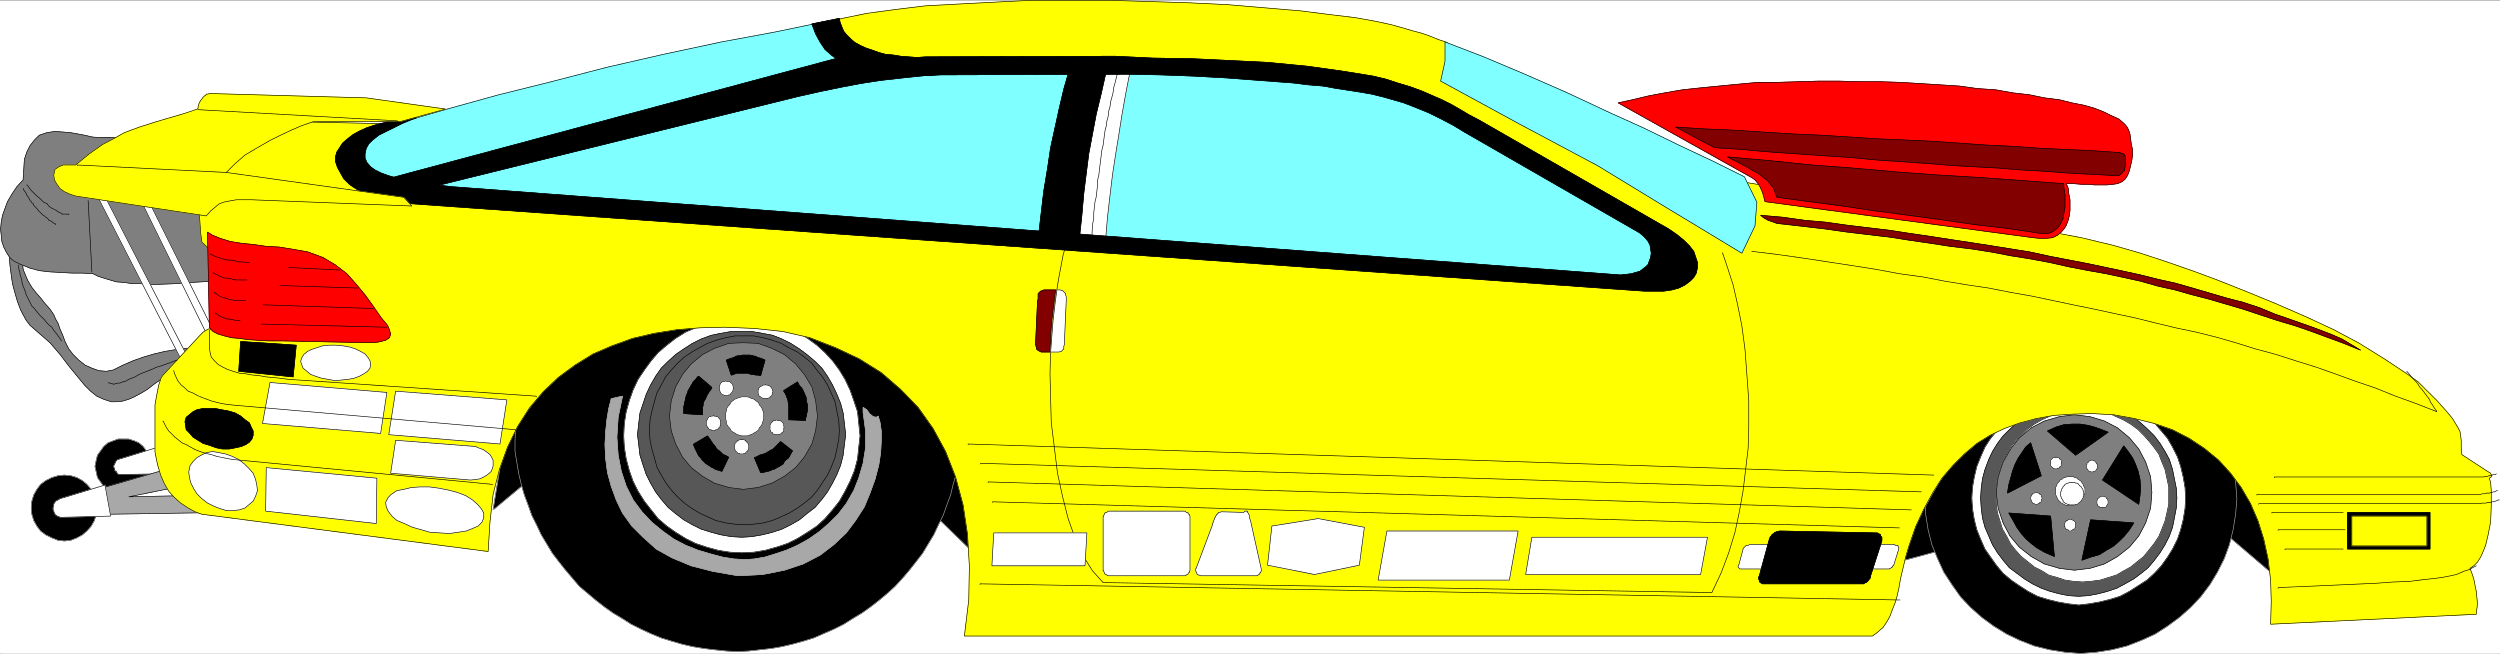 <svg width="3996.021" height="1044.958" viewBox="0 0 2997.016 783.718" xmlns="http://www.w3.org/2000/svg"><rect x="0" y="0" width="2997.016" height="783.718" fill="#333333" stroke="none"/><defs><clipPath id="a"><path d="M0 0h2997v782.227H0Zm0 0"/></clipPath></defs><path style="fill:#fff;fill-opacity:1;fill-rule:nonzero;stroke:none" d="M0 782.227h2997.016V-.75H0Zm0 0" transform="translate(0 1.121)"/><g clip-path="url(#a)" transform="translate(0 1.121)"><path style="fill:#fff;fill-opacity:1;fill-rule:evenodd;stroke:#fff;stroke-width:.19;stroke-linecap:square;stroke-linejoin:bevel;stroke-miterlimit:10;stroke-opacity:1" d="M.19.75h766.12V201H.19Zm0 0" transform="matrix(3.91 0 0 -3.91 0 785.16)"/></g><path style="fill:#000;fill-opacity:1;fill-rule:evenodd;stroke:#000;stroke-width:.19;stroke-linecap:square;stroke-linejoin:bevel;stroke-miterlimit:10;stroke-opacity:1" d="m583.88 29.33 11.31 3.05-3.26 21.91-4.98-12.19zm0 0" transform="matrix(3.91 0 0 -3.91 0 786.281)"/><path style="fill:none;stroke:#a8a8a8;stroke-width:.19;stroke-linecap:square;stroke-linejoin:bevel;stroke-miterlimit:10;stroke-opacity:1" d="m583.88 29.33 11.31 3.05-3.26 21.91-4.98-12.19zm0 0" transform="matrix(3.91 0 0 -3.91 0 786.281)"/><path style="fill:#000;fill-opacity:1;fill-rule:evenodd;stroke:#000;stroke-width:.19;stroke-linecap:square;stroke-linejoin:bevel;stroke-miterlimit:10;stroke-opacity:1" d="m681.8 37.91 17.44-14.87-.96 12.77-4.79 14.86-7.09 10.48-7.86 6.1 3.64-6.48 1.54-10.1-.19-8.38zm0 0" transform="matrix(3.91 0 0 -3.91 0 786.281)"/><path style="fill:none;stroke:#a8a8a8;stroke-width:.19;stroke-linecap:square;stroke-linejoin:bevel;stroke-miterlimit:10;stroke-opacity:1" d="m681.8 37.91 17.44-14.87-.96 12.77-4.79 14.86-7.09 10.48-7.86 6.1 3.64-6.48 1.54-10.1-.19-8.38zm0 0" transform="matrix(3.91 0 0 -3.91 0 786.281)"/><path style="fill:#000;fill-opacity:1;fill-rule:evenodd;stroke:#000;stroke-width:.19;stroke-linecap:square;stroke-linejoin:bevel;stroke-miterlimit:10;stroke-opacity:1" d="m608.22 67.06 6.7 3.81 8.82 3.43 6.9 1.52 7.85.57 9.39-.38 7.48-.76 7.47-1.72 8.62-3.43 7.86-5.14 4.79-4.19.58-2.86.76-4.76.39-4.96-.39-4.76-.76-4.76-1.15-4.58-1.54-4.19-2.1-4.19-2.3-3.81-2.88-3.81-3.06-3.24-3.45-3.05-3.64-2.67-3.84-2.47-4.21-1.91-4.41-1.71-4.6-1.15-4.79-.76-4.79-.38-4.79.38-4.79.76-4.6 1.15-4.41 1.71-4.02 1.91-4.03 2.47-3.64 2.67-3.45 3.05-3.06 3.24-2.69 3.81-2.49 3.81-1.91 4.19-1.73 4.19-1.15 4.58-.76 4.76v2.48l4.02 7.24 4.6 6.09 4.79 4.77zm0 0" transform="matrix(3.91 0 0 -3.91 0 786.281)"/><path style="fill:none;stroke:#a8a8a8;stroke-width:.19;stroke-linecap:square;stroke-linejoin:bevel;stroke-miterlimit:10;stroke-opacity:1" d="m608.22 67.06 6.7 3.81 8.82 3.43 6.9 1.52 7.85.57 9.39-.38 7.48-.76 7.47-1.72 8.62-3.43 7.86-5.14 4.79-4.19.58-2.86.76-4.76.39-4.96-.39-4.76-.76-4.76-1.15-4.58-1.54-4.19-2.1-4.19-2.3-3.81-2.88-3.81-3.06-3.24-3.45-3.05-3.64-2.67-3.84-2.47-4.21-1.91-4.41-1.71-4.6-1.15-4.79-.76-4.79-.38-4.79.38-4.79.76-4.6 1.15-4.41 1.71-4.02 1.91-4.03 2.47-3.64 2.67-3.45 3.05-3.06 3.24-2.69 3.81-2.49 3.81-1.91 4.19-1.73 4.19-1.15 4.58-.76 4.76v2.48l4.02 7.24 4.6 6.09 4.79 4.77zm0 0" transform="matrix(3.91 0 0 -3.91 0 786.281)"/><path style="fill:#fff;fill-opacity:1;fill-rule:evenodd;stroke:#fff;stroke-width:.19;stroke-linecap:square;stroke-linejoin:bevel;stroke-miterlimit:10;stroke-opacity:1" d="m648.08 76.39 5.36-.38 2.11-.57 2.49-1.91 2.49-2.09 2.11-2.48 1.92-2.28 1.53-2.67 1.53-3.05.96-2.86.77-3.24.57-3.24.19-3.24-.19-3.23-.57-3.43-.77-3.05-.96-2.86-1.53-3.05-1.53-2.48-1.92-2.66-2.11-2.29-2.3-2.1-2.68-1.71-2.68-1.72-2.88-1.52-3.06-.95-3.07-.76-3.26-.58-3.26-.38-3.25.38-3.26.58-3.07.76-3.06.95-2.88 1.52-2.68 1.72-2.49 1.71-2.49 2.1-1.92 2.29-1.91 2.66-1.73 2.48-1.34 3.05-1.15 2.86-.77 3.05-.57 3.43-.19 3.23.19 3.24.57 3.24.77 3.24 1.15 2.86 1.34 3.05 1.73 2.67 1.91 2.28 1.92 2.48 5.36 1.9 7.09 2.1 6.9.95 7.28.19zm0 0" transform="matrix(3.91 0 0 -3.91 0 786.281)"/><path style="fill:none;stroke:#000;stroke-width:.19;stroke-linecap:square;stroke-linejoin:bevel;stroke-miterlimit:10;stroke-opacity:1" d="m648.08 76.39 5.36-.38 2.11-.57 2.49-1.91 2.49-2.09 2.11-2.48 1.92-2.28 1.53-2.67 1.53-3.05.96-2.86.77-3.24.57-3.24.19-3.24-.19-3.23-.57-3.43-.77-3.05-.96-2.86-1.53-3.05-1.53-2.48-1.92-2.66-2.11-2.29-2.3-2.1-2.68-1.71-2.68-1.72-2.88-1.52-3.06-.95-3.07-.76-3.26-.58-3.26-.38-3.25.38-3.26.58-3.07.76-3.06.95-2.88 1.52-2.68 1.72-2.49 1.71-2.49 2.1-1.92 2.29-1.91 2.66-1.73 2.48-1.34 3.05-1.15 2.86-.77 3.05-.57 3.43-.19 3.23.19 3.24.57 3.24.77 3.24 1.15 2.86 1.34 3.05 1.73 2.67 1.91 2.28 1.92 2.48 5.36 1.9 7.09 2.1 6.9.95 7.28.19zm0 0" transform="matrix(3.91 0 0 -3.91 0 786.281)"/><path style="fill:#575757;fill-opacity:1;fill-rule:evenodd;stroke:#575757;stroke-width:.19;stroke-linecap:square;stroke-linejoin:bevel;stroke-miterlimit:10;stroke-opacity:1" d="m640.41 76.39 4.79-.19 3.83-.38 2.49-1.14 2.69-1.53 2.11-1.71 2.3-2.1 1.91-1.9 1.73-2.29 1.53-2.48 1.34-2.47.96-3.05.57-2.86.58-2.86.19-3.05-.19-3.04-.58-3.05-.57-2.86-.96-2.67-1.34-2.67-1.53-2.47-1.73-2.29-1.91-2.29-2.11-1.71-2.3-1.71-2.69-1.53-2.49-1.33-2.87-.96-2.87-.76-3.07-.57-2.88-.19-3.06.19-2.88.57-2.87.76-2.68.96-2.69 1.33-2.49 1.53-2.3 1.71-2.3 1.71-1.91 2.29-1.73 2.29-1.53 2.47-1.15 2.67-1.15 2.67-.77 2.86-.38 3.05-.19 3.04.19 3.05.38 2.86.77 2.86 1.15 3.05 1.15 2.47 1.53 2.48 1.73 2.29 1.91 1.9 2.3 2.1 2.3 1.71 3.84 1.34 5.36.76 5.94.57zm0 0" transform="matrix(3.91 0 0 -3.91 0 786.281)"/><path style="fill:none;stroke:#000;stroke-width:.19;stroke-linecap:square;stroke-linejoin:bevel;stroke-miterlimit:10;stroke-opacity:1" d="m640.41 76.39 4.79-.19 3.83-.38 2.49-1.14 2.69-1.53 2.11-1.71 2.3-2.1 1.91-1.9 1.73-2.29 1.53-2.48 1.34-2.47.96-3.05.57-2.86.58-2.86.19-3.05-.19-3.04-.58-3.05-.57-2.86-.96-2.67-1.34-2.67-1.53-2.47-1.73-2.29-1.91-2.29-2.11-1.71-2.3-1.71-2.69-1.53-2.49-1.33-2.87-.96-2.87-.76-3.07-.57-2.88-.19-3.06.19-2.88.57-2.87.76-2.68.96-2.69 1.33-2.49 1.53-2.3 1.71-2.3 1.71-1.91 2.29-1.73 2.29-1.53 2.47-1.15 2.67-1.15 2.67-.77 2.86-.38 3.05-.19 3.04.19 3.05.38 2.86.77 2.86 1.15 3.05 1.15 2.47 1.53 2.48 1.73 2.29 1.91 1.9 2.3 2.1 2.3 1.71 3.84 1.34 5.36.76 5.94.57zm0 0" transform="matrix(3.91 0 0 -3.91 0 786.281)"/><path style="fill:#fff;fill-opacity:1;fill-rule:evenodd;stroke:#fff;stroke-width:.19;stroke-linecap:square;stroke-linejoin:bevel;stroke-miterlimit:10;stroke-opacity:1" d="M638.49 75.44h2.5l2.87-.57 2.49-.38 2.49-1.15 2.11-.95 2.3-1.33 2.11-1.53 1.91-1.9 1.54-1.72 1.53-1.9 1.53-2.1.96-2.47.96-2.29.57-2.67.58-2.67v-5.33l-.58-2.67-.57-2.48-.96-2.47-.96-2.29-1.53-2.28-1.53-1.91-1.54-1.91-1.91-1.52-2.11-1.71-2.11-1.15-2.3-1.33-2.49-.76-2.49-.77-2.87-.38-2.5-.19-2.68.19-2.68.38-2.3.77-2.68.76-2.11 1.33-2.3 1.15-2.11 1.71-1.91 1.52-1.73 1.91-1.53 1.91-1.15 2.28-1.34 2.29-.77 2.47-.77 2.48-.38 2.67v5.33l.38 2.67.77 2.67.77 2.29 1.34 2.47 1.15 2.1 1.53 1.9 1.73 1.72 1.91 1.9 2.11 1.53 2.3 1.33 2.11.95 2.68 1.15 2.3.38 2.68.57zm0 0" transform="matrix(3.91 0 0 -3.91 0 786.281)"/><path style="fill:none;stroke:#000;stroke-width:.19;stroke-linecap:square;stroke-linejoin:bevel;stroke-miterlimit:10;stroke-opacity:1" d="M638.49 75.44h2.5l2.87-.57 2.49-.38 2.49-1.15 2.11-.95 2.3-1.33 2.11-1.53 1.91-1.9 1.54-1.72 1.53-1.9 1.53-2.1.96-2.47.96-2.29.57-2.67.58-2.67v-5.33l-.58-2.67-.57-2.48-.96-2.47-.96-2.29-1.53-2.28-1.53-1.91-1.54-1.91-1.91-1.52-2.11-1.71-2.11-1.15-2.3-1.33-2.49-.76-2.49-.77-2.87-.38-2.5-.19-2.68.19-2.68.38-2.3.77-2.68.76-2.11 1.33-2.3 1.15-2.11 1.71-1.91 1.52-1.73 1.91-1.53 1.91-1.15 2.28-1.34 2.29-.77 2.47-.77 2.48-.38 2.67v5.33l.38 2.67.77 2.67.77 2.29 1.34 2.47 1.15 2.1 1.53 1.9 1.73 1.72 1.91 1.9 2.11 1.53 2.3 1.33 2.11.95 2.68 1.15 2.3.38 2.68.57zm0 0" transform="matrix(3.91 0 0 -3.91 0 786.281)"/><path style="fill:#7f7f7f;fill-opacity:1;fill-rule:evenodd;stroke:#7f7f7f;stroke-width:.19;stroke-linecap:square;stroke-linejoin:bevel;stroke-miterlimit:10;stroke-opacity:1" d="m636 73.92 4.79-.58 4.41-1.33 4.03-2.1 3.64-3.04 2.87-3.43 2.11-4 1.53-4.58.38-4.76-.38-4.76-1.53-4.58-2.11-4-2.87-3.43-3.64-2.86-4.03-2.28-4.41-1.34-4.79-.57-4.6.57-4.59 1.34-4.03 2.28-3.64 2.86-2.87 3.43-2.11 4-1.53 4.58-.58 4.76.58 4.76 1.53 4.58 2.3 4 2.68 3.43 3.64 3.04 4.03 2.1 4.59 1.33zm0 0" transform="matrix(3.91 0 0 -3.91 0 786.281)"/><path style="fill:none;stroke:#000;stroke-width:.19;stroke-linecap:square;stroke-linejoin:bevel;stroke-miterlimit:10;stroke-opacity:1" d="m636 73.92 4.79-.58 4.41-1.33 4.03-2.1 3.64-3.04 2.87-3.43 2.11-4 1.53-4.58.38-4.76-.38-4.76-1.53-4.58-2.11-4-2.87-3.43-3.64-2.86-4.03-2.28-4.41-1.34-4.79-.57-4.6.57-4.59 1.34-4.03 2.28-3.64 2.86-2.87 3.43-2.11 4-1.53 4.58-.58 4.76.58 4.76 1.53 4.58 2.3 4 2.68 3.43 3.64 3.04 4.03 2.1 4.59 1.33zm0 0" transform="matrix(3.91 0 0 -3.91 0 786.281)"/><path style="fill:#000;fill-opacity:1;fill-rule:evenodd;stroke:#000;stroke-width:.19;stroke-linecap:square;stroke-linejoin:bevel;stroke-miterlimit:10;stroke-opacity:1" d="m628.72 42.86-12.84.95 1.34-2.28 1.15-2.1 1.35-1.91 1.53-1.71 1.53-1.33 1.73-1.34 2.3-1.33 3.06-1.34zm0 0" transform="matrix(3.91 0 0 -3.91 0 786.281)"/><path style="fill:none;stroke:#000;stroke-width:.19;stroke-linecap:square;stroke-linejoin:bevel;stroke-miterlimit:10;stroke-opacity:1" d="m628.72 42.86-12.84.95 1.34-2.28 1.15-2.1 1.35-1.91 1.53-1.71 1.53-1.33 1.73-1.34 2.3-1.33 3.06-1.34zm0 0" transform="matrix(3.91 0 0 -3.91 0 786.281)"/><path style="fill:#000;fill-opacity:1;fill-rule:evenodd;stroke:#000;stroke-width:.19;stroke-linecap:square;stroke-linejoin:bevel;stroke-miterlimit:10;stroke-opacity:1" d="m636.39 61.53-8.63 7.43 2.49 1.14 2.5.77 2.49.19h2.49l2.49-.38 2.11-.58 2.1-.76 1.92-.76zm0 0" transform="matrix(3.91 0 0 -3.91 0 786.281)"/><path style="fill:none;stroke:#000;stroke-width:.19;stroke-linecap:square;stroke-linejoin:bevel;stroke-miterlimit:10;stroke-opacity:1" d="m636.39 61.53-8.63 7.43 2.49 1.14 2.5.77 2.49.19h2.49l2.49-.38 2.11-.58 2.1-.76 1.92-.76zm0 0" transform="matrix(3.91 0 0 -3.91 0 786.281)"/><path style="fill:#000;fill-opacity:1;fill-rule:evenodd;stroke:#000;stroke-width:.19;stroke-linecap:square;stroke-linejoin:bevel;stroke-miterlimit:10;stroke-opacity:1" d="m625.85 55.24-3.26 10.1-1.53-1.33-1.15-1.72-1.15-1.71-.96-1.91-.77-2.09-.57-2.1-.58-2.09-.38-2.48zm0 0" transform="matrix(3.91 0 0 -3.91 0 786.281)"/><path style="fill:none;stroke:#000;stroke-width:.19;stroke-linecap:square;stroke-linejoin:bevel;stroke-miterlimit:10;stroke-opacity:1" d="m625.85 55.24-3.26 10.1-1.53-1.33-1.15-1.72-1.15-1.71-.96-1.91-.77-2.09-.57-2.1-.58-2.09-.38-2.48zm0 0" transform="matrix(3.91 0 0 -3.91 0 786.281)"/><path style="fill:#000;fill-opacity:1;fill-rule:evenodd;stroke:#000;stroke-width:.19;stroke-linecap:square;stroke-linejoin:bevel;stroke-miterlimit:10;stroke-opacity:1" d="m640.99 41.72-2.69-12.39 2.69.95 2.68.77 2.11 1.33 2.3 1.33 1.72 1.53 1.53 1.52 1.54 1.91 1.34 2.09zm0 0" transform="matrix(3.91 0 0 -3.91 0 786.281)"/><path style="fill:none;stroke:#000;stroke-width:.19;stroke-linecap:square;stroke-linejoin:bevel;stroke-miterlimit:10;stroke-opacity:1" d="m640.99 41.72-2.69-12.39 2.69.95 2.68.77 2.11 1.33 2.3 1.33 1.72 1.53 1.53 1.52 1.54 1.91 1.34 2.09zm0 0" transform="matrix(3.91 0 0 -3.91 0 786.281)"/><path style="fill:#000;fill-opacity:1;fill-rule:evenodd;stroke:#000;stroke-width:.19;stroke-linecap:square;stroke-linejoin:bevel;stroke-miterlimit:10;stroke-opacity:1" d="m651.14 64.39-6.51-10.48 11.11-7.43.38 2.67.2 2.47-.2 2.48-.57 2.48-.77 2.09-.96 2.1-1.34 1.9zm0 0" transform="matrix(3.91 0 0 -3.91 0 786.281)"/><path style="fill:none;stroke:#000;stroke-width:.19;stroke-linecap:square;stroke-linejoin:bevel;stroke-miterlimit:10;stroke-opacity:1" d="m651.14 64.39-6.51-10.48 11.11-7.43.38 2.67.2 2.47-.2 2.48-.57 2.48-.77 2.09-.96 2.1-1.34 1.9zm0 0" transform="matrix(3.91 0 0 -3.91 0 786.281)"/><path style="fill:#fff;fill-opacity:1;fill-rule:evenodd;stroke:#fff;stroke-width:.19;stroke-linecap:square;stroke-linejoin:bevel;stroke-miterlimit:10;stroke-opacity:1" d="M634.85 55.05h.58l.38-.19.38-.19h.39l.38-.38.38-.19.2-.19.57-.38.19-.38.19-.19.2-.38.19-.58.19-.19.19-.57v-1.33l-.19-.38-.19-.57-.19-.39-.2-.38-.38-.76-.57-.19-.2-.38-.38-.19-.38-.19-.39-.19-.38-.19h-2.3l-.38.19-.38.19-.39.19-.38.19-.38.38-.2.19-.38.38-.19.38-.19.38-.19.39-.2.57v2.28l.2.19.19.58.19.38.57.57.2.38.38.19.38.19.39.38h.38l.38.19.58.19zm0 0" transform="matrix(3.91 0 0 -3.91 0 786.281)"/><path style="fill:none;stroke:#000;stroke-width:.19;stroke-linecap:square;stroke-linejoin:bevel;stroke-miterlimit:10;stroke-opacity:1" d="M634.85 55.05h.58l.38-.19.38-.19h.39l.38-.38.38-.19.2-.19.57-.38.19-.38.19-.19.2-.38.19-.58.19-.19.19-.57v-1.33l-.19-.38-.19-.57-.19-.39-.2-.38-.38-.76-.57-.19-.2-.38-.38-.19-.38-.19-.39-.19-.38-.19h-2.3l-.38.19-.38.19-.39.19-.38.19-.38.38-.2.19-.38.38-.19.38-.19.38-.19.39-.2.57v2.28l.2.19.19.58.19.38.57.57.2.38.38.19.38.19.39.38h.38l.38.19.58.19zm0 0" transform="matrix(3.91 0 0 -3.91 0 786.281)"/><path style="fill:#fff;fill-opacity:1;fill-rule:evenodd;stroke:#fff;stroke-width:.19;stroke-linecap:square;stroke-linejoin:bevel;stroke-miterlimit:10;stroke-opacity:1" d="M635.24 53.15h.95l.2-.19h.57l.19-.19.19-.19.2-.38.38-.2.19-.19.19-.38.19-.19.2-.38v-.38l.19-.19v-1.33l-.19-.19v-.39l-.2-.19-.19-.38-.19-.19-.19-.38-.38-.19-.2-.19-.19-.19-.19-.19h-.57l-.2-.19h-1.72l-.38.19h-.19l-.39.19-.38.19-.19.19-.39.19v.38l-.19.19-.19.38-.19.19v.39l-.19.19v1.33l.19.19v.38l.19.38.19.19.19.38V52l.39.2.19.38.38.19.39.19h.19l.38.19zm0 0" transform="matrix(3.91 0 0 -3.91 0 786.281)"/><path style="fill:none;stroke:#000;stroke-width:.19;stroke-linecap:square;stroke-linejoin:bevel;stroke-miterlimit:10;stroke-opacity:1" d="M635.24 53.15h.95l.2-.19h.57l.19-.19.19-.19.2-.38.38-.2.19-.19.19-.38.19-.19.2-.38v-.38l.19-.19v-1.33l-.19-.19v-.39l-.2-.19-.19-.38-.19-.19-.19-.38-.38-.19-.2-.19-.19-.19-.19-.19h-.57l-.2-.19h-1.72l-.38.19h-.19l-.39.19-.38.19-.19.19-.39.19v.38l-.19.19-.19.38-.19.19v.39l-.19.19v1.33l.19.19v.38l.19.38.19.19.19.38V52l.39.2.19.38.38.19.39.19h.19l.38.19zm0 0" transform="matrix(3.91 0 0 -3.91 0 786.281)"/><path style="fill:#fff;fill-opacity:1;fill-rule:evenodd;stroke:#fff;stroke-width:.19;stroke-linecap:square;stroke-linejoin:bevel;stroke-miterlimit:10;stroke-opacity:1" d="M624.31 50.1h.39l.19-.19h.38v-.19l.19-.19h.2l.19-.19v-.38l.19-.19v-.2l.19-.19-.19-.19V48l-.19-.19v-.57l-.19-.19h-.2l-.19-.19v-.19h-.38l-.19-.19h-.77l-.19.19h-.38l-.2.19v.19h-.19v.19l-.19.19v.38l-.19.19v.77l.19.19v.38h.19v.19h.19v.19l.2.19h.38l.19.19zm0 0" transform="matrix(3.91 0 0 -3.91 0 786.281)"/><path style="fill:none;stroke:#000;stroke-width:.19;stroke-linecap:square;stroke-linejoin:bevel;stroke-miterlimit:10;stroke-opacity:1" d="M624.31 50.1h.39l.19-.19h.38v-.19l.19-.19h.2l.19-.19v-.38l.19-.19v-.2l.19-.19-.19-.19V48l-.19-.19v-.57l-.19-.19h-.2l-.19-.19v-.19h-.38l-.19-.19h-.77l-.19.19h-.38l-.2.19v.19h-.19v.19l-.19.19v.38l-.19.19v.77l.19.19v.38h.19v.19h.19v.19l.2.19h.38l.19.19zm0 0" transform="matrix(3.91 0 0 -3.91 0 786.281)"/><path style="fill:#fff;fill-opacity:1;fill-rule:evenodd;stroke:#fff;stroke-width:.19;stroke-linecap:square;stroke-linejoin:bevel;stroke-miterlimit:10;stroke-opacity:1" d="M641.37 60.01h.38l.19-.19h.2l.19-.19.19-.19.19-.2v-.19l.19-.19.19-.19v-1.14l-.38-.38v-.19l-.19-.19-.19-.19h-.39l-.19-.19h-.76l-.2.19h-.38l-.19.19v.19l-.19.19h-.19v.38l-.2.19v.76l.2.19v.38l.19.19h.19v.2l.38.38h.19l.2.19zm0 0" transform="matrix(3.91 0 0 -3.91 0 786.281)"/><path style="fill:none;stroke:#000;stroke-width:.19;stroke-linecap:square;stroke-linejoin:bevel;stroke-miterlimit:10;stroke-opacity:1" d="M641.37 60.01h.38l.19-.19h.2l.19-.19.19-.19.19-.2v-.19l.19-.19.19-.19v-1.14l-.38-.38v-.19l-.19-.19-.19-.19h-.39l-.19-.19h-.76l-.2.19h-.38l-.19.19v.19l-.19.19h-.19v.38l-.2.19v.76l.2.19v.38l.19.19h.19v.2l.38.38h.19l.2.19zm0 0" transform="matrix(3.91 0 0 -3.91 0 786.281)"/><path style="fill:#fff;fill-opacity:1;fill-rule:evenodd;stroke:#fff;stroke-width:.19;stroke-linecap:square;stroke-linejoin:bevel;stroke-miterlimit:10;stroke-opacity:1" d="M644.63 48.96h.38l.19-.19h.38l.2-.2v-.19l.19-.19h.19v-.38l.19-.19v-.95l-.19-.19v-.19l-.38-.38v-.19l-.2-.19h-1.91v.19l-.19.19h-.19l-.2.19v.38l-.19.19v.95l.19.19v.38l.2.19h.19l.19.19v.2h.38l.19.19zm0 0" transform="matrix(3.91 0 0 -3.91 0 786.281)"/><path style="fill:none;stroke:#000;stroke-width:.19;stroke-linecap:square;stroke-linejoin:bevel;stroke-miterlimit:10;stroke-opacity:1" d="M644.63 48.96h.38l.19-.19h.38l.2-.2v-.19l.19-.19h.19v-.38l.19-.19v-.95l-.19-.19v-.19l-.38-.38v-.19l-.2-.19h-1.91v.19l-.19.19h-.19l-.2.19v.38l-.19.19v.95l.19.19v.38l.2.19h.19l.19.19v.2h.38l.19.19zm0 0" transform="matrix(3.91 0 0 -3.91 0 786.281)"/><path style="fill:#fff;fill-opacity:1;fill-rule:evenodd;stroke:#fff;stroke-width:.19;stroke-linecap:square;stroke-linejoin:bevel;stroke-miterlimit:10;stroke-opacity:1" d="M634.85 41.91h.2l.19-.19h.19l.19-.19h.19l.19-.2.19-.19.2-.19v-1.52l-.2-.19v-.19l-.19-.19h-.19v-.19h-.38l-.38-.38h-.77l-.19.19v.19h-.39l-.19.19-.19.19-.19.19v.38h-.19v.95l.19.19v.38h.19l.19.19v.2h.39l.38.38zm0 0" transform="matrix(3.91 0 0 -3.91 0 786.281)"/><path style="fill:none;stroke:#000;stroke-width:.19;stroke-linecap:square;stroke-linejoin:bevel;stroke-miterlimit:10;stroke-opacity:1" d="M634.85 41.91h.2l.19-.19h.19l.19-.19h.19l.19-.2.19-.19.2-.19v-1.52l-.2-.19v-.19l-.19-.19h-.19v-.19h-.38l-.38-.38h-.77l-.19.19v.19h-.39l-.19.19-.19.19-.19.19v.38h-.19v.95l.19.19v.38h.19l.19.19v.2h.39l.38.38zm0 0" transform="matrix(3.91 0 0 -3.91 0 786.281)"/><path style="fill:#fff;fill-opacity:1;fill-rule:evenodd;stroke:#fff;stroke-width:.19;stroke-linecap:square;stroke-linejoin:bevel;stroke-miterlimit:10;stroke-opacity:1" d="m630.25 60.96.2-.19h.76l.19-.19v-.19h.2l.19-.19h.19v-.76l.19-.2-.19-.38v-.76h-.19l-.19-.19h-.2v-.19l-.19-.19h-.38l-.19-.19h-.77l-.19.19h-.19l-.19.19-.2.19-.38.38v1.72l.38.38.2.19.19.19h.57zm0 0" transform="matrix(3.91 0 0 -3.91 0 786.281)"/><path style="fill:none;stroke:#000;stroke-width:.19;stroke-linecap:square;stroke-linejoin:bevel;stroke-miterlimit:10;stroke-opacity:1" d="m630.25 60.96.2-.19h.76l.19-.19v-.19h.2l.19-.19h.19v-.76l.19-.2-.19-.38v-.76h-.19l-.19-.19h-.2v-.19l-.19-.19h-.38l-.19-.19h-.77l-.19.19h-.19l-.19.19-.2.19-.38.38v1.72l.38.38.2.19.19.19h.57zm0 0" transform="matrix(3.91 0 0 -3.91 0 786.281)"/><path style="fill:#7f7f7f;fill-opacity:1;fill-rule:evenodd;stroke:#7f7f7f;stroke-width:.19;stroke-linecap:square;stroke-linejoin:bevel;stroke-miterlimit:10;stroke-opacity:1" d="m4.02 127.45-.57-2.47-.58-2.67.2-2.67.38-2.85.38-2.67.77-2.86.77-2.67.95-2.47.77-1.53.96-1.71 1.15-1.53 1.53-1.33 1.53-1.34 1.54-1.33 1.53-1.33 1.15-1.34 2.11-2.47 2.3-3.05 2.49-3.05 2.68-3.24 1.73-1.71 1.91-1.53 2.11-.95 2.3-.76h1.53l1.92.19 1.91.57 1.73.76 2.11 1.14 1.91 1.15 1.92 1.52 1.92 1.34 2.1.95 2.11.76 7.86 8h-3.64l-3.45-.38-3.45-.57-3.26-.76-3.26-.96-3.25-1.14-3.07-1.33-3.07-1.53-2.1-.38-2.3.19-2.11.77-2.11.95-1.92 1.52-1.72 1.72-1.34 1.71-1.15 2.29-.77 2.09-.76 1.72-.58 1.71-.77 1.34-.57 1.33-1.15 1.72-1.53 1.71-1.34 1.72-1.35 1.52-1.34 1.71-1.15 1.91-.76 1.71-.77 1.91-.19 1.91-.38 1.9v2.1zm0 0" transform="matrix(3.91 0 0 -3.91 0 786.281)"/><path style="fill:none;stroke:#000;stroke-width:.19;stroke-linecap:square;stroke-linejoin:bevel;stroke-miterlimit:10;stroke-opacity:1" d="m4.02 127.45-.57-2.47-.58-2.67.2-2.67.38-2.85.38-2.67.77-2.86.77-2.67.95-2.47.77-1.53.96-1.71 1.15-1.53 1.53-1.33 1.53-1.34 1.54-1.33 1.53-1.33 1.15-1.34 2.11-2.47 2.3-3.05 2.49-3.05 2.68-3.24 1.73-1.71 1.91-1.53 2.11-.95 2.3-.76h1.53l1.92.19 1.91.57 1.73.76 2.11 1.14 1.91 1.15 1.92 1.52 1.92 1.34 2.1.95 2.11.76 7.86 8h-3.64l-3.45-.38-3.45-.57-3.26-.76-3.26-.96-3.25-1.14-3.07-1.33-3.07-1.53-2.1-.38-2.3.19-2.11.77-2.11.95-1.92 1.52-1.72 1.72-1.34 1.71-1.15 2.29-.77 2.09-.76 1.72-.58 1.71-.77 1.34-.57 1.33-1.15 1.72-1.53 1.71-1.34 1.72-1.35 1.52-1.34 1.71-1.15 1.91-.76 1.71-.77 1.91-.19 1.91-.38 1.9v2.1zm0 0" transform="matrix(3.91 0 0 -3.91 0 786.281)"/><path style="fill:#7f7f7f;fill-opacity:1;fill-rule:evenodd;stroke:#7f7f7f;stroke-width:.19;stroke-linecap:square;stroke-linejoin:bevel;stroke-miterlimit:10;stroke-opacity:1" d="m38.13 159.08-16.28-14.29 42.73-7.43.57-22.48-6.51-.38-4.99-.38-4.79-.19H45.8l-2.68.19h-2.5l-2.49.38-2.49.19-1.91.57-1.92.57-1.72.57-1.54.77-3.06.19h-3.26l-6.9.38-3.26.38-2.87.76-1.34.57-1.54.57-1.15.58-1.15.57-1.15 1.14-.95 1.52-.77 1.53-.58 1.71-.19 1.91-.19 1.9.19 2.1.39 2.1.76 2.09.77 2.1 1.34 2.28 1.53 2.29 1.92 2.1.19 3.04.19 3.24.77 2.29.96 1.91 1.34 1.71 1.53 1.52 2.3.77 2.49.38 2.49-.19 2.3-.19 2.11-.38 2.11-.39 2.49-.57 2.49-.19h3.26zm0 0" transform="matrix(3.91 0 0 -3.91 0 786.281)"/><path style="fill:none;stroke:#000;stroke-width:.19;stroke-linecap:square;stroke-linejoin:bevel;stroke-miterlimit:10;stroke-opacity:1" d="m38.13 159.08-16.28-14.29 42.73-7.43.57-22.48-6.51-.38-4.99-.38-4.79-.19H45.8l-2.68.19h-2.5l-2.49.38-2.49.19-1.91.57-1.92.57-1.72.57-1.54.77-3.06.19h-3.26l-6.9.38-3.26.38-2.87.76-1.34.57-1.54.57-1.15.58-1.15.57-1.15 1.14-.95 1.52-.77 1.53-.58 1.71-.19 1.91-.19 1.9.19 2.1.39 2.1.76 2.09.77 2.1 1.34 2.28 1.53 2.29 1.92 2.1.19 3.04.19 3.24.77 2.29.96 1.91 1.34 1.71 1.53 1.52 2.3.77 2.49.38 2.49-.19 2.3-.19 2.11-.38 2.11-.39 2.49-.57 2.49-.19h3.26zm0 0" transform="matrix(3.91 0 0 -3.91 0 786.281)"/><path style="fill:#000;fill-opacity:1;fill-rule:evenodd;stroke:#000;stroke-width:.19;stroke-linecap:square;stroke-linejoin:bevel;stroke-miterlimit:10;stroke-opacity:1" d="M37.75 66.48h1.72l1.73-.57 1.34-.57 1.34-1.14.96-1.34.77-1.33.57-1.52.19-1.91-.19-1.71-1.15-1.72-11.5-3.24-1.72.57-.96 1.34-.96 1.33-.38 1.72-.38 1.71.38 1.91.38 1.52.96 1.33.96 1.34 1.34 1.14 1.53.57 1.54.57zm0 0" transform="matrix(3.91 0 0 -3.91 0 786.281)"/><path style="fill:none;stroke:#a8a8a8;stroke-width:.19;stroke-linecap:square;stroke-linejoin:bevel;stroke-miterlimit:10;stroke-opacity:1" d="M37.75 66.48h1.72l1.73-.57 1.34-.57 1.34-1.14.96-1.34.77-1.33.57-1.52.19-1.91-.19-1.71-1.15-1.72-11.5-3.24-1.72.57-.96 1.34-.96 1.33-.38 1.72-.38 1.71.38 1.91.38 1.52.96 1.33.96 1.34 1.34 1.14 1.53.57 1.54.57zm0 0" transform="matrix(3.91 0 0 -3.91 0 786.281)"/><path style="fill:#a8a8a8;fill-opacity:1;fill-rule:evenodd;stroke:#a8a8a8;stroke-width:.19;stroke-linecap:square;stroke-linejoin:bevel;stroke-miterlimit:10;stroke-opacity:1" d="m52.31 56.58-2.87-.19-1.34 6.86 2.49.95zm0 0" transform="matrix(3.91 0 0 -3.91 0 786.281)"/><path style="fill:none;stroke:#000;stroke-width:.19;stroke-linecap:square;stroke-linejoin:bevel;stroke-miterlimit:10;stroke-opacity:1" d="m52.31 56.58-2.87-.19-1.34 6.86 2.49.95zm0 0" transform="matrix(3.91 0 0 -3.91 0 786.281)"/><path style="fill:#fff;fill-opacity:1;fill-rule:evenodd;stroke:#fff;stroke-width:.19;stroke-linecap:square;stroke-linejoin:bevel;stroke-miterlimit:10;stroke-opacity:1" d="m48.48 64.01 1.34-8.19-12.64-.2h-.77l-.38.2-.2.38-.19.38-.38.19-.19.38v.38l-.19.38v.38l.19.38.19.38.19.39.19.38.39.38.76.19zm0 0" transform="matrix(3.91 0 0 -3.91 0 786.281)"/><path style="fill:none;stroke:#000;stroke-width:.19;stroke-linecap:square;stroke-linejoin:bevel;stroke-miterlimit:10;stroke-opacity:1" d="m48.48 64.01 1.34-8.19-12.64-.2h-.77l-.38.2-.2.38-.19.38-.38.19-.19.38v.38l-.19.38v.38l.19.38.19.38.19.39.19.38.39.38.76.19zm0 0" transform="matrix(3.91 0 0 -3.91 0 786.281)"/><path style="fill:#000;fill-opacity:1;fill-rule:evenodd;stroke:#000;stroke-width:.19;stroke-linecap:square;stroke-linejoin:bevel;stroke-miterlimit:10;stroke-opacity:1" d="m19.74 55.43 1.91-.19 1.92-.57 1.72-.95 1.35-1.14 1.34-1.53.96-1.71.57-1.91.19-2.09-.19-1.91-.57-1.9-.96-1.72-1.34-1.52-1.35-1.15-1.72-.95-1.92-.76-1.91-.19-1.92.19-1.92.76-1.91.95-1.53 1.15-1.15 1.52-.96 1.72-.58 1.9-.19 1.91.19 2.09.58 1.91.96 1.71 1.15 1.53 1.53 1.14 1.91.95 1.92.57zm0 0" transform="matrix(3.91 0 0 -3.91 0 786.281)"/><path style="fill:none;stroke:#a8a8a8;stroke-width:.19;stroke-linecap:square;stroke-linejoin:bevel;stroke-miterlimit:10;stroke-opacity:1" d="m19.74 55.43 1.91-.19 1.92-.57 1.72-.95 1.35-1.14 1.34-1.53.96-1.71.57-1.91.19-2.09-.19-1.91-.57-1.9-.96-1.72-1.34-1.52-1.35-1.15-1.72-.95-1.92-.76-1.91-.19-1.92.19-1.92.76-1.91.95-1.53 1.15-1.15 1.52-.96 1.72-.58 1.9-.19 1.91.19 2.09.58 1.91.96 1.71 1.15 1.53 1.53 1.14 1.91.95 1.92.57zm0 0" transform="matrix(3.91 0 0 -3.91 0 786.281)"/><path style="fill:#a8a8a8;fill-opacity:1;fill-rule:evenodd;stroke:#a8a8a8;stroke-width:.19;stroke-linecap:square;stroke-linejoin:bevel;stroke-miterlimit:10;stroke-opacity:1" d="M57.68 49.15 69.75 44l-36.6-.57-1.34 8.19 20.31 5.91 2.3-5.72-14.95-3.04zm0 0" transform="matrix(3.91 0 0 -3.91 0 786.281)"/><path style="fill:none;stroke:#000;stroke-width:.19;stroke-linecap:square;stroke-linejoin:bevel;stroke-miterlimit:10;stroke-opacity:1" d="M57.68 49.15 69.75 44l-36.6-.57-1.34 8.19 20.31 5.91 2.3-5.72-14.95-3.04zm0 0" transform="matrix(3.91 0 0 -3.91 0 786.281)"/><path style="fill:#fff;fill-opacity:1;fill-rule:evenodd;stroke:#fff;stroke-width:.19;stroke-linecap:square;stroke-linejoin:bevel;stroke-miterlimit:10;stroke-opacity:1" d="m32.19 52.39 1.73-9.53-15.14-.38h-.19l-.58.19-.76.38-.39.38-.19.38-.19.57-.19.38v.77l.19.57v.38l.19.38.38.57.39.19.96.57zm0 0" transform="matrix(3.91 0 0 -3.91 0 786.281)"/><path style="fill:none;stroke:#000;stroke-width:.19;stroke-linecap:square;stroke-linejoin:bevel;stroke-miterlimit:10;stroke-opacity:1" d="m32.19 52.39 1.73-9.53-15.14-.38h-.19l-.58.19-.76.38-.39.38-.19.38-.19.57-.19.38v.77l.19.57v.38l.19.38.38.57.39.19.96.57zm0 0" transform="matrix(3.91 0 0 -3.91 0 786.281)"/><path style="fill:#fff;fill-opacity:1;fill-rule:evenodd;stroke:#fff;stroke-width:.19;stroke-linecap:square;stroke-linejoin:bevel;stroke-miterlimit:10;stroke-opacity:1" d="m28.36 143.84 29.32-57.16 1.72 1.33-28.55 55.45zm0 0" transform="matrix(3.91 0 0 -3.91 0 786.281)"/><path style="fill:none;stroke:#000;stroke-width:.19;stroke-linecap:square;stroke-linejoin:bevel;stroke-miterlimit:10;stroke-opacity:1" d="m28.36 143.84 29.32-57.16 1.72 1.33-28.55 55.45zm0 0" transform="matrix(3.91 0 0 -3.91 0 786.281)"/><path style="fill:#fff;fill-opacity:1;fill-rule:evenodd;stroke:#fff;stroke-width:.19;stroke-linecap:square;stroke-linejoin:bevel;stroke-miterlimit:10;stroke-opacity:1" d="m41.2 143.65 23.19-47.06 1.91 1.33-22.61 45.35zm0 0" transform="matrix(3.91 0 0 -3.91 0 786.281)"/><path style="fill:none;stroke:#000;stroke-width:.19;stroke-linecap:square;stroke-linejoin:bevel;stroke-miterlimit:10;stroke-opacity:1" d="m41.2 143.65 23.19-47.06 1.91 1.33-22.61 45.35zm0 0" transform="matrix(3.91 0 0 -3.91 0 786.281)"/><path style="fill:#000;fill-opacity:1;fill-rule:evenodd;stroke:#000;stroke-width:.19;stroke-linecap:square;stroke-linejoin:bevel;stroke-miterlimit:10;stroke-opacity:1" d="m151.19 44.76 10.54 8.77-2.49 21.91-4.98-11.81zm0 0" transform="matrix(3.91 0 0 -3.91 0 786.281)"/><path style="fill:none;stroke:#a8a8a8;stroke-width:.19;stroke-linecap:square;stroke-linejoin:bevel;stroke-miterlimit:10;stroke-opacity:1" d="m151.19 44.76 10.54 8.77-2.49 21.91-4.98-11.81zm0 0" transform="matrix(3.91 0 0 -3.91 0 786.281)"/><path style="fill:#000;fill-opacity:1;fill-rule:evenodd;stroke:#000;stroke-width:.19;stroke-linecap:square;stroke-linejoin:bevel;stroke-miterlimit:10;stroke-opacity:1" d="m284.95 44.76 17.63-17.14-2.69 17.14-3.06 13.53-4.99 11.05-.76-12.57zm0 0" transform="matrix(3.91 0 0 -3.91 0 786.281)"/><path style="fill:none;stroke:#a8a8a8;stroke-width:.19;stroke-linecap:square;stroke-linejoin:bevel;stroke-miterlimit:10;stroke-opacity:1" d="m284.95 44.76 17.63-17.14-2.69 17.14-3.06 13.53-4.99 11.05-.76-12.57zm0 0" transform="matrix(3.91 0 0 -3.91 0 786.281)"/><path style="fill:#000;fill-opacity:1;fill-rule:evenodd;stroke:#000;stroke-width:.19;stroke-linecap:square;stroke-linejoin:bevel;stroke-miterlimit:10;stroke-opacity:1" d="m199.86 100.97 11.31 1.72 14.56.95 9.01-.95 11.69-1.72 12.26-3.62 8.24-4.38 8.63-5.72 6.51-5.9 6.71-8.96 5.56-9.72-.58-3.43-.57-3.42-.96-3.24-.77-3.24-1.15-3.05-1.15-3.24-1.53-3.05-1.34-2.86-1.73-2.85-1.72-2.86-1.92-2.48-2.11-2.67-2.1-2.47-2.3-2.48-2.3-2.1-2.49-2.09-2.69-2.1-2.68-1.9-2.87-1.72-2.69-1.71-3.06-1.53-3.07-1.33-3.06-1.34-3.07-.95-3.45-.95-3.26-.76-3.25-.57-3.45-.39-3.45-.38-3.45-.19-3.45.19-3.64.38-3.26.39-3.45.57-3.26.76-3.25.95-3.07.95-3.26 1.34-2.87 1.33-3.07 1.53-2.68 1.71-2.88 1.72-2.68 1.9-2.68 2.1-2.49 2.09-2.49 2.1-2.11 2.48-2.11 2.47-2.11 2.67-1.91 2.48-1.73 2.86-1.72 2.85-1.34 2.86-1.54 3.05-1.15 3.24-1.15 3.05-.95 3.24-.77 3.24-.58 3.42-.57 3.43v3.24l.19 4.39 7.09 9.52 7.67 7.43 7.66 5.34 9.2 4.76zm0 0" transform="matrix(3.91 0 0 -3.91 0 786.281)"/><path style="fill:none;stroke:#a8a8a8;stroke-width:.19;stroke-linecap:square;stroke-linejoin:bevel;stroke-miterlimit:10;stroke-opacity:1" d="m199.86 100.97 11.31 1.72 14.56.95 9.01-.95 11.69-1.72 12.26-3.62 8.24-4.38 8.63-5.72 6.51-5.9 6.71-8.96 5.56-9.72-.58-3.43-.57-3.42-.96-3.24-.77-3.24-1.15-3.05-1.15-3.24-1.53-3.05-1.34-2.86-1.73-2.85-1.72-2.86-1.92-2.48-2.11-2.67-2.1-2.47-2.3-2.48-2.3-2.1-2.49-2.09-2.69-2.1-2.68-1.9-2.87-1.72-2.69-1.71-3.06-1.53-3.07-1.33-3.06-1.34-3.07-.95-3.45-.95-3.26-.76-3.25-.57-3.45-.39-3.45-.38-3.45-.19-3.45.19-3.64.38-3.26.39-3.45.57-3.26.76-3.25.95-3.07.95-3.26 1.34-2.87 1.33-3.07 1.53-2.68 1.71-2.88 1.72-2.68 1.9-2.68 2.1-2.49 2.09-2.49 2.1-2.11 2.48-2.11 2.47-2.11 2.67-1.91 2.48-1.73 2.86-1.72 2.85-1.34 2.86-1.54 3.05-1.15 3.24-1.15 3.05-.95 3.24-.77 3.24-.58 3.42-.57 3.43v3.24l.19 4.39 7.09 9.52 7.67 7.43 7.66 5.34 9.2 4.76zm0 0" transform="matrix(3.91 0 0 -3.91 0 786.281)"/><path style="fill:#fff;fill-opacity:1;fill-rule:evenodd;stroke:#fff;stroke-width:.19;stroke-linecap:square;stroke-linejoin:bevel;stroke-miterlimit:10;stroke-opacity:1" d="m227.46 103.26 3.64-.19 3.45-.57 3.45-.77 3.45-1.14 3.06-1.33 3.07-1.91 2.87-2.09 2.49-2.29 2.3-2.48 2.11-2.86 1.73-2.85 1.53-3.24 1.15-3.24 1.15-3.43.38-3.62.39-3.81-.39-3.43-.38-3.62-.96-3.62-1.34-3.24-1.53-3.05-1.73-3.05-2.11-2.67-2.3-2.66-2.49-2.29-2.87-1.9-3.07-1.91-3.06-1.52-3.45-1.15-3.45-.95-3.45-.57-3.64-.19-3.64.19-3.64.57-3.45.95-3.45 1.15-3.07 1.52-3.06 1.91-2.69 1.9-2.68 2.29-2.11 2.66-2.1 2.67-1.92 3.05-1.53 3.05-1.15 3.24-.96 3.62-.58 3.62-.19 3.43.19 3.81.58 3.62.96 3.43 1.15 3.24 1.53 3.24 1.92 2.85 2.1 2.86 2.11 2.48 2.68 2.29 2.69 2.09 3.06 1.91 3.07 1.33 3.45 1.14 3.45.77 3.64.57zm0 0" transform="matrix(3.91 0 0 -3.91 0 786.281)"/><path style="fill:none;stroke:#000;stroke-width:.19;stroke-linecap:square;stroke-linejoin:bevel;stroke-miterlimit:10;stroke-opacity:1" d="m227.46 103.26 3.64-.19 3.45-.57 3.45-.77 3.45-1.14 3.06-1.33 3.07-1.91 2.87-2.09 2.49-2.29 2.3-2.48 2.11-2.86 1.73-2.85 1.53-3.24 1.15-3.24 1.15-3.43.38-3.62.39-3.81-.39-3.43-.38-3.62-.96-3.62-1.34-3.24-1.53-3.05-1.73-3.05-2.11-2.67-2.3-2.66-2.49-2.29-2.87-1.9-3.07-1.91-3.06-1.52-3.45-1.15-3.45-.95-3.45-.57-3.64-.19-3.64.19-3.64.57-3.45.95-3.45 1.15-3.07 1.52-3.06 1.91-2.69 1.9-2.68 2.29-2.11 2.66-2.1 2.67-1.92 3.05-1.53 3.05-1.15 3.24-.96 3.62-.58 3.62-.19 3.43.19 3.81.58 3.62.96 3.43 1.15 3.24 1.53 3.24 1.92 2.85 2.1 2.86 2.11 2.48 2.68 2.29 2.69 2.09 3.06 1.91 3.07 1.33 3.45 1.14 3.45.77 3.64.57zm0 0" transform="matrix(3.91 0 0 -3.91 0 786.281)"/><path style="fill:#575757;fill-opacity:1;fill-rule:evenodd;stroke:#575757;stroke-width:.19;stroke-linecap:square;stroke-linejoin:bevel;stroke-miterlimit:10;stroke-opacity:1" d="M224.2 99.45h6.32l3.26-.57 3.07-.58 2.87-1.14 2.69-1.33 2.68-1.72 2.3-1.71 2.49-2.1 2.11-2.09 1.72-2.48 1.53-2.67 1.35-2.86 1.15-2.85.76-2.86.39-3.24.38-3.43-.38-3.05-.39-3.24-.76-3.05-1.15-2.86-1.35-2.66-1.53-2.67-1.72-2.29-2.11-2.47-2.49-1.91-2.3-1.9-2.68-1.53-2.69-1.33-2.87-.95-3.07-.77-3.26-.57-3.06-.19-3.26.19-3.26.57-2.87.77-3.07.95-2.68 1.33-2.68 1.53-2.49 1.9-2.3 1.91-2.11 2.47-1.73 2.29-1.53 2.67-1.34 2.66-.96 2.86-.96 3.05-.38 3.24-.38 3.05.38 3.43.38 3.24.96 2.86.96 2.85 1.34 2.86 1.53 2.67 1.73 2.48 2.11 2.09 2.3 2.1 2.49 1.71 2.68 1.72 2.68 1.33 3.07 1.14 2.87.58zm0 0" transform="matrix(3.91 0 0 -3.91 0 786.281)"/><path style="fill:none;stroke:#000;stroke-width:.19;stroke-linecap:square;stroke-linejoin:bevel;stroke-miterlimit:10;stroke-opacity:1" d="M224.2 99.45h6.32l3.26-.57 3.07-.58 2.87-1.14 2.69-1.33 2.68-1.72 2.3-1.71 2.49-2.1 2.11-2.09 1.72-2.48 1.53-2.67 1.35-2.86 1.15-2.85.76-2.86.39-3.24.38-3.43-.38-3.05-.39-3.24-.76-3.05-1.15-2.86-1.35-2.66-1.53-2.67-1.72-2.29-2.11-2.47-2.49-1.91-2.3-1.9-2.68-1.53-2.69-1.33-2.87-.95-3.07-.77-3.26-.57-3.06-.19-3.26.19-3.26.57-2.87.77-3.07.95-2.68 1.33-2.68 1.53-2.49 1.9-2.3 1.91-2.11 2.47-1.73 2.29-1.53 2.67-1.34 2.66-.96 2.86-.96 3.05-.38 3.24-.38 3.05.38 3.43.38 3.24.96 2.86.96 2.85 1.34 2.86 1.53 2.67 1.73 2.48 2.11 2.09 2.3 2.1 2.49 1.71 2.68 1.72 2.68 1.33 3.07 1.14 2.87.58zm0 0" transform="matrix(3.91 0 0 -3.91 0 786.281)"/><path style="fill:none;stroke:#000;stroke-width:.19;stroke-linecap:square;stroke-linejoin:bevel;stroke-miterlimit:10;stroke-opacity:1" d="m223.43 97.73 1.92.38h5.75l2.87-.57 2.88-.76 2.68-.95 2.3-1.34 2.68-1.33 2.11-1.53 2.3-1.9 1.53-2.1 1.73-2.09 1.53-2.48 1.15-2.48 1.15-2.66.58-2.86.57-2.86.19-3.05-.19-2.86-.57-2.85-.58-2.67-1.15-2.86-1.15-2.48-1.53-2.28-1.53-2.29-1.73-2.09-2.3-1.91-2.11-1.52-2.49-1.53-2.49-1.14-2.68-1.14-2.88-.77-2.87-.38-2.87-.19-2.88.19-2.87.38-3.07.77-2.49 1.14-2.49 1.14-2.49 1.53-2.11 1.52-2.11 1.91-1.91 2.09-1.73 2.29-1.34 2.28-1.34 2.48-.77 2.86-.77 2.67-.57 2.85-.19 2.86.19 3.05.57 2.86.77 2.86.77 2.66 1.34 2.48 1.34 2.48 1.73 2.09 1.91 2.1 2.11 1.9 2.3 1.53 2.3 1.33 2.49 1.34 2.68.95 2.88.76zm0 0" transform="matrix(3.91 0 0 -3.91 0 786.281)"/><path style="fill:#7f7f7f;fill-opacity:1;fill-rule:evenodd;stroke:#7f7f7f;stroke-width:.19;stroke-linecap:square;stroke-linejoin:bevel;stroke-miterlimit:10;stroke-opacity:1" d="m227.84 96.02 4.6-.19 4.22-1.53 3.83-1.9 3.45-2.86 2.68-3.24 2.3-3.81 1.15-4.19.58-4.77-.58-4.57-1.15-4-2.3-4-2.68-3.24-3.45-2.67-3.83-2.09-4.22-1.34-4.6-.57-4.41.57-4.4 1.34-3.64 2.09-3.45 2.67-2.69 3.24-2.1 4-1.34 4-.58 4.57.58 4.77 1.34 4.19 2.1 3.81 2.69 3.24 3.45 2.86 3.64 1.9 4.4 1.53zm0 0" transform="matrix(3.91 0 0 -3.91 0 786.281)"/><path style="fill:none;stroke:#000;stroke-width:.19;stroke-linecap:square;stroke-linejoin:bevel;stroke-miterlimit:10;stroke-opacity:1" d="m227.84 96.02 4.6-.19 4.22-1.53 3.83-1.9 3.45-2.86 2.68-3.24 2.3-3.81 1.15-4.19.58-4.77-.58-4.57-1.15-4-2.3-4-2.68-3.24-3.45-2.67-3.83-2.09-4.22-1.34-4.6-.57-4.41.57-4.4 1.34-3.64 2.09-3.45 2.67-2.69 3.24-2.1 4-1.34 4-.58 4.57.58 4.77 1.34 4.19 2.1 3.81 2.69 3.24 3.45 2.86 3.64 1.9 4.4 1.53zm0 0" transform="matrix(3.91 0 0 -3.91 0 786.281)"/><path style="fill:#ff0;fill-opacity:1;fill-rule:evenodd;stroke:#ff0;stroke-width:.19;stroke-linecap:square;stroke-linejoin:bevel;stroke-miterlimit:10;stroke-opacity:1" d="m61.89 126.88-.38 2.86-.19 2.86-.19 2.86-3.26 11.43 28.74 16.96 43.5-.96-7.85-4.95 126.09 31.82 3.83 4.19 6.13 1.52 7.47 1.53 8.44 1.14 9.38 1.15 10.35.57 10.93.57 11.3.57h23.95l12.27-.38 12.07-.38 11.88-.57 11.31-.96 11.11-.95 9.01-1.14 7.85-.95 6.33-1.15 4.41-.95 3.44-.95 3.26-.96 2.88-.76 2.68-.95 2.3-.95 2.87-.96 5.56-9.14 80.87-36.39 2.68 3.05 91.6-15.44 5.55-.38 8.05-1.52 9.58-2.29 8.63-2.48 8.62-2.85 7.66-2.67 7.67-2.86 8.62-3.43 8.82-3.62 9.19-4 8.63-4 7.85-4.19 7.67-4.77 6.9-4.57 3.45-2.48 2.49-2.47 3.26-3.24 3.06-3.43 1.73-2.1 1.15-1.9.57-.96.58-1.14.19-1.33.19-1.34v-2.28l.19-2.1 7.86-5.14.96-.57.38-.96-.77-.57.39-1.33.19-2.48V46.1l-.19-4.96-.77-4-.77-3.24-.76-1.9-.77-1.72-.96-1.52-1.15-1.14-1.15-.77.58-1.52.57-1.71.38-1.91.39-1.91.19-1.9.19-1.91-.19-1.52-.19-1.71-63.05-3.05.2 7.05-.2 6.47-.76 6.48-1.34 6.1-1.73 5.52-2.3 5.34-2.87 4.95-3.26 4.39-3.64 4-4.41 3.62-4.6 3.05-5.17 2.66-5.56 1.91-6.13 1.52-6.32 1.15-6.71.38-6.13-.19-5.56-.38-5.37-.96-4.98-1.33-4.79-1.72-4.41-2.09-4.02-2.48-3.83-3.24-3.45-3.43-3.45-4-2.88-4.57-2.68-4.96-2.49-5.33-2.11-6.1-.96-3.24-.76-3.24-.77-3.23-.57-3.24-.58-2.48-.57-1.91-.77-1.9-.77-2.1-.95-1.71-1.15-1.72-1.73-1.52-1.53-1.14H295.68l1.34 11.05.19 10.29-.57 9.9-1.35 8.96-2.3 8.57-3.06 7.81-3.83 7.05-4.6 6.48-5.37 5.53-5.94 5.14-6.71 4.19-7.28 3.43-7.85 3.05-8.24 1.91-8.82.95-9.2.38-7.47-.19-7.09-.57-7.09-1.14-6.52-1.53-6.32-2.29-5.75-2.47-5.56-3.43-5.17-3.81-4.6-4.38-4.21-4.96-3.64-5.71-3.07-6.29-2.49-6.86-1.92-7.62-.96-8.39-.57-9.14-87.77 11.43-2.1.76-2.11 1.15-2.3 1.52-1.92 1.71-1.72 1.91-1.34 2.29-1.15 2.66-.96 3.24-.77 3.81v14.48l.58 3.24.57 2.86.39 1.14.38 1.15.57.76 11.5 12.38.77.77 1.53.95h8.43l-2.11 18.67zm0 0" transform="matrix(3.91 0 0 -3.91 0 786.281)"/><path style="fill:none;stroke:#000;stroke-width:.19;stroke-linecap:square;stroke-linejoin:bevel;stroke-miterlimit:10;stroke-opacity:1" d="m61.89 126.88-.38 2.86-.19 2.86-.19 2.86-3.26 11.43 28.74 16.96 43.5-.96-7.85-4.95 126.09 31.82 3.83 4.19 6.13 1.52 7.47 1.53 8.44 1.14 9.38 1.15 10.35.57 10.93.57 11.3.57h23.95l12.27-.38 12.07-.38 11.88-.57 11.31-.96 11.11-.95 9.01-1.14 7.85-.95 6.33-1.15 4.41-.95 3.44-.95 3.26-.96 2.88-.76 2.68-.95 2.3-.95 2.87-.96 5.56-9.14 80.87-36.39 2.68 3.05 91.6-15.44 5.55-.38 8.05-1.52 9.58-2.29 8.63-2.48 8.62-2.85 7.66-2.67 7.67-2.86 8.62-3.43 8.82-3.62 9.19-4 8.63-4 7.85-4.19 7.67-4.77 6.9-4.57 3.45-2.48 2.49-2.47 3.26-3.24 3.06-3.43 1.73-2.1 1.15-1.9.57-.96.58-1.14.19-1.33.19-1.34v-2.28l.19-2.1 7.86-5.14.96-.57.38-.96-.77-.57.39-1.33.19-2.48V46.1l-.19-4.96-.77-4-.77-3.24-.76-1.9-.77-1.72-.96-1.52-1.15-1.14-1.15-.77.58-1.52.57-1.71.38-1.91.39-1.91.19-1.9.19-1.91-.19-1.52-.19-1.71-63.05-3.05.2 7.05-.2 6.47-.76 6.48-1.34 6.1-1.73 5.52-2.3 5.34-2.87 4.95-3.26 4.39-3.64 4-4.41 3.62-4.6 3.05-5.17 2.66-5.56 1.91-6.13 1.52-6.32 1.15-6.71.38-6.13-.19-5.56-.38-5.37-.96-4.98-1.33-4.79-1.72-4.41-2.09-4.02-2.48-3.83-3.24-3.45-3.43-3.45-4-2.88-4.57-2.68-4.96-2.49-5.33-2.11-6.1-.96-3.24-.76-3.24-.77-3.23-.57-3.24-.58-2.48-.57-1.91-.77-1.9-.77-2.1-.95-1.71-1.15-1.72-1.73-1.52-1.53-1.14H295.68l1.34 11.05.19 10.29-.57 9.9-1.35 8.96-2.3 8.57-3.06 7.81-3.83 7.05-4.6 6.48-5.37 5.53-5.94 5.14-6.71 4.19-7.28 3.43-7.85 3.05-8.24 1.91-8.82.95-9.2.38-7.47-.19-7.09-.57-7.09-1.14-6.52-1.53-6.32-2.29-5.75-2.47-5.56-3.43-5.17-3.81-4.6-4.38-4.21-4.96-3.64-5.71-3.07-6.29-2.49-6.86-1.92-7.62-.96-8.39-.57-9.14-87.77 11.43-2.1.76-2.11 1.15-2.3 1.52-1.92 1.71-1.72 1.91-1.34 2.29-1.15 2.66-.96 3.24-.77 3.81v14.48l.58 3.24.57 2.86.39 1.14.38 1.15.57.76 11.5 12.38.77.77 1.53.95h8.43l-2.11 18.67zm0 0" transform="matrix(3.91 0 0 -3.91 0 786.281)"/><path style="fill:red;fill-opacity:1;fill-rule:evenodd;stroke:red;stroke-width:.19;stroke-linecap:square;stroke-linejoin:bevel;stroke-miterlimit:10;stroke-opacity:1" d="m496.12 169.56 41.2-23.05.76-.57.96-1.15.58-.95.76-1.71.39-1.34.38-1.52 82.21-11.05 1.91-.19h2.11l1.92.19 1.53.76 1.15.95.96 1.14.57.96.58 1.52.38 1.53.19 1.52v3.24l-.38 1.9-.19 1.72-.58 1.33h2.3l2.3-.19h2.3l1.73-.19h3.83l1.91.19 1.35.19 1.34.57.95.77.77 1.14.58 1.52.38 1.53.38 1.71.19 1.53v1.71l-.38 1.72-.19 1.52-.19 1.34-.19.76-.58 1.33-.57.76-.77.77-1.34 1.14-2.11.95-2.3 1.14-2.87 1.15-3.26.95-3.83.76-3.84.95-4.59.58-4.6.95-4.99.57-5.36.95-5.56.38-5.56.77-11.88.76-6.32.38-5.94.19h-6.32l-6.52.19h-6.13l-6.32-.19-6.33-.19h-5.94l-6.13-.57-5.94-.57-5.75-.57-5.37-.58-5.55-.95-4.98-.95-4.8-1.15zm0 0" transform="matrix(3.91 0 0 -3.91 0 786.281)"/><path style="fill:none;stroke:#000;stroke-width:.19;stroke-linecap:square;stroke-linejoin:bevel;stroke-miterlimit:10;stroke-opacity:1" d="m496.12 169.56 41.2-23.05.76-.57.96-1.15.58-.95.76-1.71.39-1.34.38-1.52 82.21-11.05 1.91-.19h2.11l1.92.19 1.53.76 1.15.95.96 1.14.57.96.58 1.52.38 1.53.19 1.52v3.24l-.38 1.9-.19 1.72-.58 1.33h2.3l2.3-.19h2.3l1.73-.19h3.83l1.91.19 1.35.19 1.34.57.95.77.77 1.14.58 1.52.38 1.53.38 1.71.19 1.53v1.71l-.38 1.72-.19 1.52-.19 1.34-.19.76-.58 1.33-.57.76-.77.77-1.34 1.14-2.11.95-2.3 1.14-2.87 1.15-3.26.95-3.83.76-3.84.95-4.59.58-4.6.95-4.99.57-5.36.95-5.56.38-5.56.77-11.88.76-6.32.38-5.94.19h-6.32l-6.52.19h-6.13l-6.32-.19-6.33-.19h-5.94l-6.13-.57-5.94-.57-5.75-.57-5.37-.58-5.55-.95-4.98-.95-4.8-1.15zm0 0" transform="matrix(3.91 0 0 -3.91 0 786.281)"/><path style="fill:#820000;fill-opacity:1;fill-rule:evenodd;stroke:#820000;stroke-width:.19;stroke-linecap:square;stroke-linejoin:bevel;stroke-miterlimit:10;stroke-opacity:1" d="m529.65 152.99 12.84-1.15 13.03-1.33 12.65-.95 12.84-1.15 12.84-.95 12.83-.76 13.04-.95 13.03-.96v-.95l.19-1.33.19-1.15v-3.62l-.19-1.14-.19-1.14-.2-1.34-.57-1.14-.58-1.14-.76-.77-.96-.76-.96-.57-.96-.19h-2.1l-10.16 1.52-9.97 1.15-10.34 1.52-9.97 1.34-10.15 1.33-10.16 1.52-10.16 1.34-9.96 1.33-.77 2.1-.38.95-.57.57-.58.76-.57.77-.77.57-.77.57-.96.76-.95.57-2.3 1.34-2.88 1.52zm0 0" transform="matrix(3.91 0 0 -3.91 0 786.281)"/><path style="fill:none;stroke:#000;stroke-width:.19;stroke-linecap:square;stroke-linejoin:bevel;stroke-miterlimit:10;stroke-opacity:1" d="m529.65 152.99 12.84-1.15 13.03-1.33 12.65-.95 12.84-1.15 12.84-.95 12.83-.76 13.04-.95 13.03-.96v-.95l.19-1.33.19-1.15v-3.62l-.19-1.14-.19-1.14-.2-1.34-.57-1.14-.58-1.14-.76-.77-.96-.76-.96-.57-.96-.19h-2.1l-10.16 1.52-9.97 1.15-10.34 1.52-9.97 1.34-10.15 1.33-10.16 1.52-10.16 1.34-9.96 1.33-.77 2.1-.38.95-.57.57-.58.76-.57.77-.77.57-.77.57-.96.76-.95.57-2.3 1.34-2.88 1.52zm0 0" transform="matrix(3.91 0 0 -3.91 0 786.281)"/><path style="fill:#820000;fill-opacity:1;fill-rule:evenodd;stroke:#820000;stroke-width:.19;stroke-linecap:square;stroke-linejoin:bevel;stroke-miterlimit:10;stroke-opacity:1" d="m513.75 162.13 9-.57 8.82-.38 8.81-.57 9.01-.57 8.81-.39 9.01-.57 8.81-.57 9.01-.38 7.86-.38 8.24-.57 8.05-.57 8.04-.38 8.05-.58 8.24-.38 8.05-.38 8.24-.57.58-.19.76-.19.19-.38.39-.57v-1.91l-.2-1.33-.19-.96-.57-.57-.58-.57-.57-.38h-.96l-7.47.38-7.09.38-7.28.57-6.9.38-7.09.58-6.9.38-7.09.38-6.71.57-8.24.57-8.24.57-8.24.77-8.43.57-8.24.57-8.24.57-8.43.76-8.43.57zm0 0" transform="matrix(3.91 0 0 -3.91 0 786.281)"/><path style="fill:none;stroke:#000;stroke-width:.19;stroke-linecap:square;stroke-linejoin:bevel;stroke-miterlimit:10;stroke-opacity:1" d="m513.75 162.13 9-.57 8.82-.38 8.81-.57 9.01-.57 8.81-.39 9.01-.57 8.81-.57 9.01-.38 7.86-.38 8.24-.57 8.05-.57 8.04-.38 8.05-.58 8.24-.38 8.05-.38 8.24-.57.58-.19.76-.19.19-.38.39-.57v-1.91l-.2-1.33-.19-.96-.57-.57-.58-.57-.57-.38h-.96l-7.47.38-7.09.38-7.28.57-6.9.38-7.09.58-6.9.38-7.09.38-6.71.57-8.24.57-8.24.57-8.24.77-8.43.57-8.24.57-8.24.57-8.43.76-8.43.57zm23.37-38.1 7.86-.96 8.05-1.14 7.47-1.14 7.48-1.15 7.28-1.14 7.09-1.33 7.09-.96 6.9-1.33 6.9-1.14 6.51-.96 6.71-1.33 6.51-1.14 6.33-1.34 6.32-1.33 6.52-1.33 6.13-1.34 6.32-1.33 6.13-1.53 6.33-1.52 6.32-1.33 6.13-1.53 5.94-1.71 6.13-1.91 6.33-1.71 5.94-1.91 6.13-1.9 5.94-2.1 6.32-2.29 6.14-2.09 6.13-2.48 6.32-2.28 6.33-2.48-.2.38-.57.76-.58.95-.57.77-.38.95-.58.76-.57.76-.58.77-.57.76-.58.57-.57.95-.58.76-.57.58-.77.76-.57.76-.96 1.14v-.19m27.4-31.24-.19-.2h-.77l-.19-.19h-.38l-.39-.19h-.38l-.38-.19h-.77l-.38-.19h-64.2v-.19m68.41-4h-.19l-.38-.19-.38-.19h-.39l-.38-.19h-.38l-.39-.19h-.96l-.38-.19h-.77l-.57-.19h-68.6v-.19m74.35-1.53h-.38l-.39-.19-.38-.19h-.38l-.39-.19h-.38l-.38-.19h-.96l-.39-.19h-1.34l-.38-.19h-68.03v-.19m66.69-18.86-1.15-.58-.96-.57-1.34-.38-1.34-.57-1.34-.57-1.73-.38-1.91-.38-2.5-.38-3.64-.39-4.6-.57-4.98-.19-5.17-.38-30.09-1.33v-.19" transform="matrix(3.91 0 0 -3.91 0 786.281)"/><path style="fill:#7fffff;fill-opacity:1;fill-rule:evenodd;stroke:#7fffff;stroke-width:.19;stroke-linecap:square;stroke-linejoin:bevel;stroke-miterlimit:10;stroke-opacity:1" d="m509.34 128.6 4.6-7.62-1.53-5.34-7.09-1.52-72.82 5.14-107.89 7.81-199.86 15.25-12.46 3.81-4.41 5.9 1.73 4.77 5.56 4 6.7 2.47 15.91 4.58 15.14 4.19 16.09 4 16.87 4.38 17.43 4 17.83 3.81 16.47 3.05 16.48 3.43 3.65-6.48 6.51-5.33 6.52-1.14 10.73-.77 54.42-.38 47.33-1.71 30.28-2.67 20.88-5.14 23.96-12.58 33.34-18.86zm0 0" transform="matrix(3.91 0 0 -3.91 0 786.281)"/><path style="fill:none;stroke:#000;stroke-width:.19;stroke-linecap:square;stroke-linejoin:bevel;stroke-miterlimit:10;stroke-opacity:1" d="m509.34 128.6 4.6-7.62-1.53-5.34-7.09-1.52-72.82 5.14-107.89 7.81-199.86 15.25-12.46 3.81-4.41 5.9 1.73 4.77 5.56 4 6.7 2.47 15.91 4.58 15.14 4.19 16.09 4 16.87 4.38 17.43 4 17.83 3.81 16.47 3.05 16.48 3.43 3.65-6.48 6.51-5.33 6.52-1.14 10.73-.77 54.42-.38 47.33-1.71 30.28-2.67 20.88-5.14 23.96-12.58 33.34-18.86zm0 0" transform="matrix(3.91 0 0 -3.91 0 786.281)"/><path style="fill:#7fffff;fill-opacity:1;fill-rule:evenodd;stroke:#7fffff;stroke-width:.19;stroke-linecap:square;stroke-linejoin:bevel;stroke-miterlimit:10;stroke-opacity:1" d="M443.04 188.23v-5.9l-1.34-6.1 24.14-13.15 23.95-12.76 21.27-12.96 23-13.91 4.02 8.39.58 7.24-3.83 7.81-9.97 4.95-10.16 4.77-10.53 5.14-10.54 4.76-13.03 6.1-13.04 5.72-12.64 5.33zm0 0" transform="matrix(3.91 0 0 -3.91 0 786.281)"/><path style="fill:none;stroke:#000;stroke-width:.19;stroke-linecap:square;stroke-linejoin:bevel;stroke-miterlimit:10;stroke-opacity:1" d="M443.04 188.23v-5.9l-1.34-6.1 24.14-13.15 23.95-12.76 21.27-12.96 23-13.91 4.02 8.39.58 7.24-3.83 7.81-9.97 4.95-10.16 4.77-10.53 5.14-10.54 4.76-13.03 6.1-13.04 5.72-12.64 5.33zm0 0" transform="matrix(3.91 0 0 -3.91 0 786.281)"/><path style="fill:red;fill-opacity:1;fill-rule:evenodd;stroke:red;stroke-width:.19;stroke-linecap:square;stroke-linejoin:bevel;stroke-miterlimit:10;stroke-opacity:1" d="m63.62 129.93 1.53-.95 2.3-.95 3.07-.96 3.45-.57 3.83-.38 3.83-.57 3.83-.19 3.65-.57 5.36-.96 4.6-1.71 3.83-2.29 3.45-2.66 2.88-3.24 2.68-3.24 2.49-3.43 2.49-3.62.96-1.14.96-1.15.57-1.33.39-1.34-.39-1.14-1.15-.76-2.3-.57-2.49-.19-27.4.57h-3.83l-3.26.19-2.87.19-2.69.38-2.3.19-2.3.57-1.91.57-1.54.77-1.15 1.14zm0 0" transform="matrix(3.91 0 0 -3.91 0 786.281)"/><path style="fill:none;stroke:#000;stroke-width:.19;stroke-linecap:square;stroke-linejoin:bevel;stroke-miterlimit:10;stroke-opacity:1" d="m63.62 129.93 1.53-.95 2.3-.95 3.07-.96 3.45-.57 3.83-.38 3.83-.57 3.83-.19 3.65-.57 5.36-.96 4.6-1.71 3.83-2.29 3.45-2.66 2.88-3.24 2.68-3.24 2.49-3.43 2.49-3.62.96-1.14.96-1.15.57-1.33.39-1.34-.39-1.14-1.15-.76-2.3-.57-2.49-.19-27.4.57h-3.83l-3.26.19-2.87.19-2.69.38-2.3.19-2.3.57-1.91.57-1.54.77-1.15 1.14zm0 0" transform="matrix(3.91 0 0 -3.91 0 786.281)"/><path style="fill:none;stroke:#000;stroke-width:.19;stroke-linecap:square;stroke-linejoin:bevel;stroke-miterlimit:10;stroke-opacity:1" d="m80.1 101.73 38.32-.95v-.19m-37.75 7.05 33.73-1.14v-.19m-28.55 7.24 23.76-.77v-.19m-21.08 6.48 15.52-.76v-.19m-27.59 2.48h-1.53l-.39.19h-1.72l-.39.19-.38.19h-.77l-.38.19h-1.34l-.38.19h-.39l-.38.19h-.38l-.39.19-.38.19h-.38l-.39.19h-.19l-.38.19-.38.19h-.2l-.19.19-.57.38v-.19m11.11-7.81h-3.45l-.38.19h-.58l-.38.19h-.77l-.38.19h-.96l-.19.19h-.38l-.38.19-.39.19h-.19l-.19.19-.38.2-.2.19h-.38l-.19.19-.58.38v-.19m9.97-8.39h-3.64l-.39.19h-.57l-.38.19h-.39l-.19.19h-.38l-.19.2h-.39l-.38.19h-.38l-.19.19h-.39l-.19.19-.19.19-.38.19-.2.19-.19.19-.57.38v-.19m7.85-8.38h-1.72l-.19.19h-.77l-.38.19h-.96l-.19.19h-.19l-.39.19h-.19l-.38.19h-.19l-.19.19-.39.19h-.19l-.19.19-.19.19h-.19l-.2.19-.38.38v-.19" transform="matrix(3.91 0 0 -3.91 0 786.281)"/><path style="fill:#000;fill-opacity:1;fill-rule:evenodd;stroke:#000;stroke-width:.19;stroke-linecap:square;stroke-linejoin:bevel;stroke-miterlimit:10;stroke-opacity:1" d="m119 146.32 139.89 37.53 41-5.14-8.43-.38-7.66-.38-7.29-.77-6.7-.76-6.13-.95-5.94-1.14-6.52-1.34-6.71-1.52-114.21-28.2zm0 0" transform="matrix(3.91 0 0 -3.91 0 786.281)"/><path style="fill:none;stroke:#000;stroke-width:.19;stroke-linecap:square;stroke-linejoin:bevel;stroke-miterlimit:10;stroke-opacity:1" d="m119 146.32 139.89 37.53 41-5.14-8.43-.38-7.66-.38-7.29-.77-6.7-.76-6.13-.95-5.94-1.14-6.52-1.34-6.71-1.52-114.21-28.2zm0 0" transform="matrix(3.91 0 0 -3.91 0 786.281)"/><path style="fill:#fff;fill-opacity:1;fill-rule:evenodd;stroke:#fff;stroke-width:.19;stroke-linecap:square;stroke-linejoin:bevel;stroke-miterlimit:10;stroke-opacity:1" d="M337.83 179.09h8.63l-1.34-6.86-1.15-6.48-.96-6.1-.96-5.9-.96-6.29-.76-6.29-.77-6.67-.58-6.85-9.58.57 3.64 28.2zm0 0" transform="matrix(3.91 0 0 -3.91 0 786.281)"/><path style="fill:none;stroke:#000;stroke-width:.19;stroke-linecap:square;stroke-linejoin:bevel;stroke-miterlimit:10;stroke-opacity:1" d="M337.83 179.09h8.63l-1.34-6.86-1.15-6.48-.96-6.1-.96-5.9-.96-6.29-.76-6.29-.77-6.67-.58-6.85-9.58.57 3.64 28.2zm0 0" transform="matrix(3.91 0 0 -3.91 0 786.281)"/><path style="fill:#000;fill-opacity:1;fill-rule:evenodd;stroke:#000;stroke-width:.19;stroke-linecap:square;stroke-linejoin:bevel;stroke-miterlimit:10;stroke-opacity:1" d="m327.68 179.09-1.53-5.34-1.35-5.71-1.34-6.1-1.34-6.1-.96-6.47-1.15-6.86-.76-6.48-.77-6.67 12.46-1.33.76 7.05.58 6.66.76 6.1.77 6.1 1.15 6.1 1.15 6.09 1.53 6.29 1.54 6.86zm0 0" transform="matrix(3.91 0 0 -3.91 0 786.281)"/><path style="fill:none;stroke:#000;stroke-width:.19;stroke-linecap:square;stroke-linejoin:bevel;stroke-miterlimit:10;stroke-opacity:1" d="m327.68 179.09-1.53-5.34-1.35-5.71-1.34-6.1-1.34-6.1-.96-6.47-1.15-6.86-.76-6.48-.77-6.67 12.46-1.33.76 7.05.58 6.66.76 6.1.77 6.1 1.15 6.1 1.15 6.09 1.53 6.29 1.54 6.86zm0 0" transform="matrix(3.91 0 0 -3.91 0 786.281)"/><path style="fill:#000;fill-opacity:1;fill-rule:evenodd;stroke:#000;stroke-width:.19;stroke-linecap:square;stroke-linejoin:bevel;stroke-miterlimit:10;stroke-opacity:1" d="m121.11 164.23-1.92-.38-2.3-.58-2.11-.57-2.3-.76-2.1-.95-2.11-1.14-1.73-1.34-1.53-1.33-.96-1.53-.76-1.14-.39-1.33v-1.72l.58-1.71.96-1.72.95-1.71 1.73-1.72 1.34-.95 1.53-.95 1.54-.96 1.91-.76 2.11-.57 2.11-.57 2.3-.38 2.49-.57 381.72-27.06h5.94l2.49.38 2.1.57 1.92.96 1.53 1.14 1.15 1.14.77 1.34.38 1.71v1.53l-.57 1.71-.58 1.72-1.34 1.71-1.72 1.71-2.11 1.72-2.49 1.71-58.06 33.35-3.26 1.71-2.88 1.72-2.68 1.52-2.68 1.33-3.07 1.34-3.06 1.33-3.64 1.34-3.84 1.14-3.45 1.14-4.02.96-4.6.76-4.79.76-5.37.76-5.55.76-11.88 1.15-11.31.57-11.88.57-12.07.19-11.69.57-58.06-.19-2.69-.19-2.49.19-2.49.19-2.3.38-2.3.19-2.11.58-2.1.76-1.73.57-1.72.76-1.73.95-1.15.96-1.34 1.33-.96 1.14-.57 1.34-.58 1.52-.19 1.14-8.43-1.71 1.15-3.05 1.34-2.48 1.53-2.28 1.92-1.72 2.11-1.52 2.11-1.33 2.3-.96 2.49-.76 2.68-.76 3.07-.38 3.06-.38h2.88l3.06-.19h5.94l2.88.19 58.25.19 9.97-.19 10.34-.38 10.35-.58 9.97-.76 10.15-.76 4.6-.57 4.6-.38 4.22-.77 3.83-.57 3.64-.57 3.26-.57 3.06-.76 3.45-.96 3.26-.95 3.45-1.33 4.21-1.72 3.84-1.9 3.64-1.91 3.45-2.09 53.65-30.87.96-.76.96-.95.77-.96.57-1.14.19-1.14.19-1.34-.19-1.33-.38-.95-.38-1.15-.77-.76-.77-.57-.96-.76-1.34-.38-1.34-.38-1.53-.19-1.73-.19-358.14 27.05-5.18.57-4.6.76-4.4.77-3.07.57-2.49.76-2.11.76-1.92.95-1.34.96-1.15 1.33-.57 1.34v1.33l.38 1.71.77 1.34 1.15 1.14 1.91 1.52 2.3 1.15 2.69 1.33 2.3 1.14 2.3.96 2.1.76zm0 0" transform="matrix(3.91 0 0 -3.91 0 786.281)"/><path style="fill:none;stroke:#000;stroke-width:.19;stroke-linecap:square;stroke-linejoin:bevel;stroke-miterlimit:10;stroke-opacity:1" d="m121.11 164.23-1.92-.38-2.3-.58-2.11-.57-2.3-.76-2.1-.95-2.11-1.14-1.73-1.34-1.53-1.33-.96-1.53-.76-1.14-.39-1.33v-1.72l.58-1.71.96-1.72.95-1.71 1.73-1.72 1.34-.95 1.53-.95 1.54-.96 1.91-.76 2.11-.57 2.11-.57 2.3-.38 2.49-.57 381.72-27.06h5.94l2.49.38 2.1.57 1.92.96 1.53 1.14 1.15 1.14.77 1.34.38 1.71v1.53l-.57 1.71-.58 1.72-1.34 1.71-1.72 1.71-2.11 1.72-2.49 1.71-58.06 33.35-3.26 1.71-2.88 1.72-2.68 1.52-2.68 1.33-3.07 1.34-3.06 1.33-3.64 1.34-3.84 1.14-3.45 1.14-4.02.96-4.6.76-4.79.76-5.37.76-5.55.76-11.88 1.15-11.31.57-11.88.57-12.07.19-11.69.57-58.06-.19-2.69-.19-2.49.19-2.49.19-2.3.38-2.3.19-2.11.58-2.1.76-1.73.57-1.72.76-1.73.95-1.15.96-1.34 1.33-.96 1.14-.57 1.34-.58 1.52-.19 1.14-8.43-1.71 1.15-3.05 1.34-2.48 1.53-2.28 1.92-1.72 2.11-1.52 2.11-1.33 2.3-.96 2.49-.76 2.68-.76 3.07-.38 3.06-.38h2.88l3.06-.19h5.94l2.88.19 58.25.19 9.97-.19 10.34-.38 10.35-.58 9.97-.76 10.15-.76 4.6-.57 4.6-.38 4.22-.77 3.83-.57 3.64-.57 3.26-.57 3.06-.76 3.45-.96 3.26-.95 3.45-1.33 4.21-1.72 3.84-1.9 3.64-1.91 3.45-2.09 53.65-30.87.96-.76.96-.95.77-.96.57-1.14.19-1.14.19-1.34-.19-1.33-.38-.95-.38-1.15-.77-.76-.77-.57-.96-.76-1.34-.38-1.34-.38-1.53-.19-1.73-.19-358.14 27.05-5.18.57-4.6.76-4.4.77-3.07.57-2.49.76-2.11.76-1.92.95-1.34.96-1.15 1.33-.57 1.34v1.33l.38 1.71.77 1.34 1.15 1.14 1.91 1.52 2.3 1.15 2.69 1.33 2.3 1.14 2.3.96 2.1.76zm0 0" transform="matrix(3.91 0 0 -3.91 0 786.281)"/><path style="fill:#fff;fill-opacity:1;fill-rule:evenodd;stroke:#fff;stroke-width:.19;stroke-linecap:square;stroke-linejoin:bevel;stroke-miterlimit:10;stroke-opacity:1" d="M228.23 79.44h.95l.58-.19.38-.19.58-.19.57-.19.38-.38.58-.38.38-.38.19-.58.39-.38.38-.57.19-.57.19-.38.2-.57v-1.91l-.2-.57-.19-.57-.19-.57-.38-.57-.39-.39-.19-.57-.38-.38-.58-.38-.38-.19-.57-.38-.58-.19-.38-.19-.58-.19h-1.72l-.77.19-.57.19-.39.19-.57.38-.38.19-.58.38-.19.38-.38.57-.39.39-.38.57-.19.57v.57l-.19.57v1.91l.19.57v.38l.19.57.38.57.39.38.38.58.19.38.58.38.38.38.57.19.39.19.57.19.77.19zm0 0" transform="matrix(3.91 0 0 -3.91 0 786.281)"/><path style="fill:none;stroke:#000;stroke-width:.19;stroke-linecap:square;stroke-linejoin:bevel;stroke-miterlimit:10;stroke-opacity:1" d="M228.23 79.44h.95l.58-.19.38-.19.58-.19.57-.19.38-.38.58-.38.38-.38.19-.58.39-.38.38-.57.19-.57.19-.38.2-.57v-1.91l-.2-.57-.19-.57-.19-.57-.38-.57-.39-.39-.19-.57-.38-.38-.58-.38-.38-.19-.57-.38-.58-.19-.38-.19-.58-.19h-1.72l-.77.19-.57.19-.39.19-.57.38-.38.19-.58.38-.19.38-.38.57-.39.39-.38.57-.19.57v.57l-.19.57v1.91l.19.57v.38l.19.57.38.57.39.38.38.58.19.38.58.38.38.38.57.19.39.19.57.19.77.19zm0 0" transform="matrix(3.91 0 0 -3.91 0 786.281)"/><path style="fill:#fff;fill-opacity:1;fill-rule:evenodd;stroke:#fff;stroke-width:.19;stroke-linecap:square;stroke-linejoin:bevel;stroke-miterlimit:10;stroke-opacity:1" d="M227.46 66.48v-.19h.77l.19-.19h.19v-.19l.19-.19.38-.38.2-.19v-.19l.19-.19v-1.33l-.19-.19v-.19l-.2-.2v-.19h-.19l-.19-.19-.19-.19v-.19h-.38l-.39-.19h-.96l-.19.19h-.57v.19l-.19.19-.2.19h-.19v.19l-.19.2v.19l-.19.19v1.33l.19.19v.19l.19.19.19.19.2.19.19.19v.19h.38l.19.19h.39Zm0 0" transform="matrix(3.91 0 0 -3.91 0 786.281)"/><path style="fill:none;stroke:#000;stroke-width:.19;stroke-linecap:square;stroke-linejoin:bevel;stroke-miterlimit:10;stroke-opacity:1" d="M227.46 66.48v-.19h.77l.19-.19h.19v-.19l.19-.19.38-.38.2-.19v-.19l.19-.19v-1.33l-.19-.19v-.19l-.2-.2v-.19h-.19l-.19-.19-.19-.19v-.19h-.38l-.39-.19h-.96l-.19.19h-.57v.19l-.19.19-.2.19h-.19v.19l-.19.2v.19l-.19.19v1.33l.19.19v.19l.19.19.19.19.2.19.19.19v.19h.38l.19.19h.39Zm0 0" transform="matrix(3.91 0 0 -3.91 0 786.281)"/><path style="fill:#fff;fill-opacity:1;fill-rule:evenodd;stroke:#fff;stroke-width:.19;stroke-linecap:square;stroke-linejoin:bevel;stroke-miterlimit:10;stroke-opacity:1" d="M234.74 83.25v-.19h.58l.19-.19h.38l.38-.38.2-.19.19-.19v-.19l.19-.19v-.38l.19-.38-.19-.2v-.57l-.19-.19v-.19l-.19-.19-.2-.19h-.19v-.19l-.19-.19h-.38l-.19-.19h-1.35l-.19.19h-.19l-.38.38h-.19l-.2.19-.19.19v.38l-.19.19v1.15l.19.19v.38l.19.19.2.19.19.19h.19l.19.19h.19l.19.19h.39zm0 0" transform="matrix(3.91 0 0 -3.91 0 786.281)"/><path style="fill:none;stroke:#000;stroke-width:.19;stroke-linecap:square;stroke-linejoin:bevel;stroke-miterlimit:10;stroke-opacity:1" d="M234.74 83.25v-.19h.58l.19-.19h.38l.38-.38.2-.19.19-.19v-.19l.19-.19v-.38l.19-.38-.19-.2v-.57l-.19-.19v-.19l-.19-.19-.2-.19h-.19v-.19l-.19-.19h-.38l-.19-.19h-1.35l-.19.19h-.19l-.38.38h-.19l-.2.19-.19.19v.38l-.19.19v1.15l.19.19v.38l.19.19.2.19.19.19h.19l.19.19h.19l.19.19h.39zm0 0" transform="matrix(3.91 0 0 -3.91 0 786.281)"/><path style="fill:#fff;fill-opacity:1;fill-rule:evenodd;stroke:#fff;stroke-width:.19;stroke-linecap:square;stroke-linejoin:bevel;stroke-miterlimit:10;stroke-opacity:1" d="m238.19 72.39.19-.19h.77l.19-.19h.19l.38-.38.2-.19v-.19l.19-.19v-.57l.19-.58h-.19v-.95l-.19-.19v-.19h-.2l-.38-.38-.19-.19h-.19l-.19-.19h-1.54l-.19.19h-.19l-.19.19v.19l-.19.19h-.19l-.2.19v.19l-.19.38v1.53l.19.19v.19l.2.19.38.38v.19h.19l.19.19h.58zm0 0" transform="matrix(3.91 0 0 -3.91 0 786.281)"/><path style="fill:none;stroke:#000;stroke-width:.19;stroke-linecap:square;stroke-linejoin:bevel;stroke-miterlimit:10;stroke-opacity:1" d="m238.19 72.39.19-.19h.77l.19-.19h.19l.38-.38.2-.19v-.19l.19-.19v-.57l.19-.58h-.19v-.95l-.19-.19v-.19h-.2l-.38-.38-.19-.19h-.19l-.19-.19h-1.54l-.19.19h-.19l-.19.19v.19l-.19.19h-.19l-.2.19v.19l-.19.38v1.53l.19.19v.19l.2.19.38.38v.19h.19l.19.19h.58zm0 0" transform="matrix(3.91 0 0 -3.91 0 786.281)"/><path style="fill:#fff;fill-opacity:1;fill-rule:evenodd;stroke:#fff;stroke-width:.19;stroke-linecap:square;stroke-linejoin:bevel;stroke-miterlimit:10;stroke-opacity:1" d="M218.84 73.73v-.2h.57l.19-.19h.58v-.19l.19-.19.38-.38v-.19l.19-.19v-1.71h-.19v-.39l-.19-.19h-.19l-.19-.19v-.19l-.19-.19h-.58v-.19h-1.34v.19h-.58l-.19.19v.19l-.19.19h-.19v.19l-.19.39-.19.19v1.33l.19.19v.19l.19.19v.19l.19.19.19.19v.19h.58l.19.19h.38zm0 0" transform="matrix(3.91 0 0 -3.91 0 786.281)"/><path style="fill:none;stroke:#000;stroke-width:.19;stroke-linecap:square;stroke-linejoin:bevel;stroke-miterlimit:10;stroke-opacity:1" d="M218.84 73.73v-.2h.57l.19-.19h.58v-.19l.19-.19.38-.38v-.19l.19-.19v-1.71h-.19v-.39l-.19-.19h-.19l-.19-.19v-.19l-.19-.19h-.58v-.19h-1.34v.19h-.58l-.19.19v.19l-.19.19h-.19v.19l-.19.39-.19.19v1.33l.19.19v.19l.19.19v.19l.19.19.19.19v.19h.58l.19.19h.38zm0 0" transform="matrix(3.91 0 0 -3.91 0 786.281)"/><path style="fill:#fff;fill-opacity:1;fill-rule:evenodd;stroke:#fff;stroke-width:.19;stroke-linecap:square;stroke-linejoin:bevel;stroke-miterlimit:10;stroke-opacity:1" d="M222.67 84.39v-.19h.96l.19-.19h.19v-.19l.19-.19h.19l.19-.38v-.19l.2-.19v-.38l.19-.38-.19-.19v-.57l-.2-.19v-.19l-.19-.2-.19-.19-.19-.19v-.19l-.19-.19h-.39l-.19-.19h-1.15l-.19.19h-.38l-.19.19-.19.19-.2.19v.19l-.19.2v.19l-.19.19v1.52l.19.19v.19l.19.38.2.19.19.19h.19l.19.19h.57zm0 0" transform="matrix(3.91 0 0 -3.91 0 786.281)"/><path style="fill:none;stroke:#000;stroke-width:.19;stroke-linecap:square;stroke-linejoin:bevel;stroke-miterlimit:10;stroke-opacity:1" d="M222.67 84.39v-.19h.96l.19-.19h.19v-.19l.19-.19h.19l.19-.38v-.19l.2-.19v-.38l.19-.38-.19-.19v-.57l-.2-.19v-.19l-.19-.2-.19-.19-.19-.19v-.19l-.19-.19h-.39l-.19-.19h-1.15l-.19.19h-.38l-.19.19-.19.19-.2.19v.19l-.19.2v.19l-.19.19v1.52l.19.19v.19l.19.38.2.19.19.19h.19l.19.19h.57zm0 0" transform="matrix(3.91 0 0 -3.91 0 786.281)"/><path style="fill:#000;fill-opacity:1;fill-rule:evenodd;stroke:#000;stroke-width:.19;stroke-linecap:square;stroke-linejoin:bevel;stroke-miterlimit:10;stroke-opacity:1" d="m214.24 85.73-.39-.19-.38-.57-.38-.38-.58-.58-.38-.76-.38-.57-.39-.76-.38-.57-.19-.77-.39-.76-.19-.95-.19-.76-.19-.96-.19-.76V74.3l5.75-.38v2.28l.19.57v.58l.19.57.19.38.38.57.2.57.19.38.19.38.38.57.19.39.39.38.38.76zm0 0" transform="matrix(3.91 0 0 -3.91 0 786.281)"/><path style="fill:none;stroke:#000;stroke-width:.19;stroke-linecap:square;stroke-linejoin:bevel;stroke-miterlimit:10;stroke-opacity:1" d="m214.24 85.73-.39-.19-.38-.57-.38-.38-.58-.58-.38-.76-.38-.57-.39-.76-.38-.57-.19-.77-.39-.76-.19-.95-.19-.76-.19-.96-.19-.76V74.3l5.75-.38v2.28l.19.57v.58l.19.57.19.38.38.57.2.57.19.38.19.38.38.57.19.39.39.38.38.76zm0 0" transform="matrix(3.91 0 0 -3.91 0 786.281)"/><path style="fill:#000;fill-opacity:1;fill-rule:evenodd;stroke:#000;stroke-width:.19;stroke-linecap:square;stroke-linejoin:bevel;stroke-miterlimit:10;stroke-opacity:1" d="M233.21 56.2h.38l.96.19.77.19.76.19.77.38.76.19.58.38.77.38.57.38.58.38.38.77.57.57.58.38.38.57.39.76.57.95-3.64 2.86-.19-.19-.39-.38-.38-.38-.38-.38-.39-.38-.38-.38-.38-.38-.58-.19-.57-.39-.38-.19-.58-.38-.57-.19-.58-.19-.77-.19-.57-.38-.96-.38zm0 0" transform="matrix(3.91 0 0 -3.91 0 786.281)"/><path style="fill:none;stroke:#000;stroke-width:.19;stroke-linecap:square;stroke-linejoin:bevel;stroke-miterlimit:10;stroke-opacity:1" d="M233.21 56.2h.38l.96.19.77.19.76.19.77.38.76.19.58.38.77.38.57.38.58.38.38.77.57.57.58.38.38.57.39.76.57.95-3.64 2.86-.19-.19-.39-.38-.38-.38-.38-.38-.39-.38-.38-.38-.38-.38-.58-.19-.57-.39-.38-.19-.58-.38-.57-.19-.58-.19-.77-.19-.57-.38-.96-.38zm0 0" transform="matrix(3.91 0 0 -3.91 0 786.281)"/><path style="fill:#000;fill-opacity:1;fill-rule:evenodd;stroke:#000;stroke-width:.19;stroke-linecap:square;stroke-linejoin:bevel;stroke-miterlimit:10;stroke-opacity:1" d="M212.7 64.96v-.38l.39-.95.38-.77.38-.76.39-.76.57-.57.38-.57.58-.57.57-.58.58-.38.57-.38.58-.38.77-.38.57-.38.77-.19 1.15-.38 2.1 4.38h-.19l-.57.38-.39.19-.57.19-.38.38-.39.38-.38.38-.38.2-.58.57-.19.38-.38.57-.39.38-.38.57-.38.57-.39.58-.57.76zm0 0" transform="matrix(3.91 0 0 -3.91 0 786.281)"/><path style="fill:none;stroke:#000;stroke-width:.19;stroke-linecap:square;stroke-linejoin:bevel;stroke-miterlimit:10;stroke-opacity:1" d="M212.7 64.96v-.38l.39-.95.38-.77.38-.76.39-.76.57-.57.38-.57.58-.57.57-.58.58-.38.57-.38.58-.38.77-.38.57-.38.77-.19 1.15-.38 2.1 4.38h-.19l-.57.38-.39.19-.57.19-.38.38-.39.38-.38.38-.38.2-.58.57-.19.38-.38.57-.39.38-.38.57-.38.57-.39.58-.57.76zm0 0" transform="matrix(3.91 0 0 -3.91 0 786.281)"/><path style="fill:#000;fill-opacity:1;fill-rule:evenodd;stroke:#000;stroke-width:.19;stroke-linecap:square;stroke-linejoin:bevel;stroke-miterlimit:10;stroke-opacity:1" d="M247 72.2v.57l.2.76.19.96.19.76v1.71l-.19.58-.19.76v.76l-.2.57-.38.76-.19.58-.38.76-.39.57-.57.57-.58 1.14-4.21-2.66v-.19l.38-.58.38-.76.2-.57.19-.38.19-.76v-.38l.19-.58v-4.76zm0 0" transform="matrix(3.91 0 0 -3.91 0 786.281)"/><path style="fill:none;stroke:#000;stroke-width:.19;stroke-linecap:square;stroke-linejoin:bevel;stroke-miterlimit:10;stroke-opacity:1" d="M247 72.2v.57l.2.76.19.96.19.76v1.71l-.19.58-.19.76v.76l-.2.57-.38.76-.19.58-.38.76-.39.57-.57.57-.58 1.14-4.21-2.66v-.19l.38-.58.38-.76.2-.57.19-.38.19-.76v-.38l.19-.58v-4.76zm0 0" transform="matrix(3.91 0 0 -3.91 0 786.281)"/><path style="fill:#000;fill-opacity:1;fill-rule:evenodd;stroke:#000;stroke-width:.19;stroke-linecap:square;stroke-linejoin:bevel;stroke-miterlimit:10;stroke-opacity:1" d="m234.55 90.68-.38.19-.96.38-.77.19-.77.39-.95.19-.77.19h-2.3l-.57-.19h-.77l-.77-.19-.57-.39-.77-.19-.57-.19-.96-.38 1.53-4.57h.19l.58.19.38.19.58.19h3.25l.58-.19.57-.19h.58l.76-.19h.58l.96-.19zm0 0" transform="matrix(3.91 0 0 -3.91 0 786.281)"/><path style="fill:none;stroke:#000;stroke-width:.19;stroke-linecap:square;stroke-linejoin:bevel;stroke-miterlimit:10;stroke-opacity:1" d="m234.55 90.68-.38.19-.96.38-.77.19-.77.39-.95.19-.77.19h-2.3l-.57-.19h-.77l-.77-.19-.57-.39-.77-.19-.57-.19-.96-.38 1.53-4.57h.19l.58.19.38.19.58.19h3.25l.58-.19.57-.19h.58l.76-.19h.58l.96-.19zm0 0" transform="matrix(3.91 0 0 -3.91 0 786.281)"/><path style="fill:#a8a8a8;fill-opacity:1;fill-rule:evenodd;stroke:#a8a8a8;stroke-width:.19;stroke-linecap:square;stroke-linejoin:bevel;stroke-miterlimit:10;stroke-opacity:1" d="m187.41 78.87 3.45.76-1.34-6.48-.39-6.09.39-5.53.96-4.95 1.53-4.58 2.11-4.19 2.68-3.62 3.06-3.24 3.26-2.66 3.45-2.48 3.64-1.91 3.84-1.52 3.83-1.14 3.64-.96 3.45-.57 3.45-.19 2.87.19 3.26.57 3.06.96 3.45 1.14 3.45 1.52 3.45 1.91 3.26 2.29 2.87 2.47 2.88 2.86 2.49 3.24 2.3 4 1.53 3.81 1.34 4.57.77 4.77v5.14l-.77 5.72v1.52l1.15-.76.77-1.14 1.15-.96.96-.19.57.38.58-1.9.38-2.67v-3.05l-.19-3.62-.58-3.81-1.15-4.38-1.53-4.19-1.72-4.19-2.69-4.19-2.87-3.82-3.83-3.62-4.22-3.23-5.17-2.67-5.75-1.91-6.71-1.33-7.47-.38-7.67 1.33-6.7 1.72-5.94 2.47-4.79 2.67-4.03 3.62-3.45 3.43-2.87 4-1.92 4-1.53 4.19-1.15 4.2-.58 4.38-.19 4.19.19 3.81.39 3.81.57 3.43zm0 0" transform="matrix(3.91 0 0 -3.91 0 786.281)"/><path style="fill:none;stroke:#a8a8a8;stroke-width:.19;stroke-linecap:square;stroke-linejoin:bevel;stroke-miterlimit:10;stroke-opacity:1" d="m187.41 78.87 3.45.76-1.34-6.48-.39-6.09.39-5.53.96-4.95 1.53-4.58 2.11-4.19 2.68-3.62 3.06-3.24 3.26-2.66 3.45-2.48 3.64-1.91 3.84-1.52 3.83-1.14 3.64-.96 3.45-.57 3.45-.19 2.87.19 3.26.57 3.06.96 3.45 1.14 3.45 1.52 3.45 1.91 3.26 2.29 2.87 2.47 2.88 2.86 2.49 3.24 2.3 4 1.53 3.81 1.34 4.57.77 4.77v5.14l-.77 5.72v1.52l1.15-.76.77-1.14 1.15-.96.96-.19.57.38.58-1.9.38-2.67v-3.05l-.19-3.62-.58-3.81-1.15-4.38-1.53-4.19-1.72-4.19-2.69-4.19-2.87-3.82-3.83-3.62-4.22-3.23-5.17-2.67-5.75-1.91-6.71-1.33-7.47-.38-7.67 1.33-6.7 1.72-5.94 2.47-4.79 2.67-4.03 3.62-3.45 3.43-2.87 4-1.92 4-1.53 4.19-1.15 4.2-.58 4.38-.19 4.19.19 3.81.39 3.81.57 3.43zm0 0" transform="matrix(3.91 0 0 -3.91 0 786.281)"/><path style="fill:none;stroke:#000;stroke-width:.19;stroke-linecap:square;stroke-linejoin:bevel;stroke-miterlimit:10;stroke-opacity:1" d="m592.89 55.43-296.06 9.53v-.19m292.23-14.48-288.4 8.76v-.19m285.33-14.1-283.03 8.58v-.19m279.39-13.91-278.05 8v-.19m278.24-29.91-282.07 4.95v-.19M64.19 99.83v-5.15l.2-1.52.38-1.53.96-1.14 1.15-1.14 1.34-.76 1.53-.77 1.73-.57 1.91-.57 1.92-.19 2.11-.38 2.1-.19 2.11-.38 1.92-.19 2.11-.19 2.87-.38 75.88-5.15v-.19" transform="matrix(3.91 0 0 -3.91 0 786.281)"/><path style="fill:none;stroke:#000;stroke-width:.19;stroke-linecap:square;stroke-linejoin:bevel;stroke-miterlimit:10;stroke-opacity:1" d="m327.68 129.17-1.73-6.29-1.34-7.05-1.15-7.05-.76-7.43-.58-7.24-.19-7.62.38-14.86.96-7.81.96-7.81 1.53-7.05 1.73-6.86 2.1-5.91 2.5-5.53 2.87-4.57 3.26-3.62 186.64-3.05 2.88 6.1 2.29 6.1 1.92 6.29 1.34 6.28 1.15 6.48 1.54 12.96.19 6.28v8.39l-.58 8-.57 7.62-.96 7.24-1.34 6.67-1.34 5.91-1.73 5.33-1.53 4.57v-.19" transform="matrix(3.91 0 0 -3.91 0 786.281)"/><path style="fill:#820000;fill-opacity:1;fill-rule:evenodd;stroke:#820000;stroke-width:.19;stroke-linecap:square;stroke-linejoin:bevel;stroke-miterlimit:10;stroke-opacity:1" d="m321.93 93.16.19 5.33.38 4.39.58 5.14.57 4.19h-3.64l-.38-.19-.57-.19-.39-.38-.38-.38v-1.53l-.19-.95-.58-12.57v-.57l.19-.77.2-.76.57-.38.77-.38zm0 0" transform="matrix(3.91 0 0 -3.91 0 786.281)"/><path style="fill:none;stroke:#000;stroke-width:.19;stroke-linecap:square;stroke-linejoin:bevel;stroke-miterlimit:10;stroke-opacity:1" d="m321.93 93.16.19 5.33.38 4.39.58 5.14.57 4.19h-3.64l-.38-.19-.57-.19-.39-.38-.38-.38v-1.53l-.19-.95-.58-12.57v-.57l.19-.77.2-.76.57-.38.77-.38zm0 0" transform="matrix(3.91 0 0 -3.91 0 786.281)"/><path style="fill:#fff;fill-opacity:1;fill-rule:evenodd;stroke:#fff;stroke-width:.19;stroke-linecap:square;stroke-linejoin:bevel;stroke-miterlimit:10;stroke-opacity:1" d="m322.12 93.16.38 4.95.39 4.96.57 4.76.58 4.38h.96l.76-.19.39-.38.57-.57v-.38l.19-.57v-1.15l-.57-12.95v-.57l-.19-.58v-.76l-.39-.38-.38-.38-.77-.19zm0 0" transform="matrix(3.91 0 0 -3.91 0 786.281)"/><path style="fill:none;stroke:#000;stroke-width:.19;stroke-linecap:square;stroke-linejoin:bevel;stroke-miterlimit:10;stroke-opacity:1" d="m322.12 93.16.38 4.95.39 4.96.57 4.76.58 4.38h.96l.76-.19.39-.38.57-.57v-.38l.19-.57v-1.15l-.57-12.95v-.57l-.19-.58v-.76l-.39-.38-.38-.38-.77-.19zm0 0" transform="matrix(3.91 0 0 -3.91 0 786.281)"/><path style="fill:#000;fill-opacity:1;fill-rule:evenodd;stroke:#000;stroke-width:.19;stroke-linecap:square;stroke-linejoin:bevel;stroke-miterlimit:10;stroke-opacity:1" d="M719.74 44h25.3V32.76h-25.3zm0 0" transform="matrix(3.91 0 0 -3.91 0 786.281)"/><path style="fill:none;stroke:#000;stroke-width:.19;stroke-linecap:square;stroke-linejoin:bevel;stroke-miterlimit:10;stroke-opacity:1" d="M719.74 44h25.3V32.76h-25.3zm0 0" transform="matrix(3.91 0 0 -3.91 0 786.281)"/><path style="fill:#ff0;fill-opacity:1;fill-rule:evenodd;stroke:#ff0;stroke-width:.19;stroke-linecap:square;stroke-linejoin:bevel;stroke-miterlimit:10;stroke-opacity:1" d="M721.08 42.86h23v-9.15h-23zm0 0" transform="matrix(3.91 0 0 -3.91 0 786.281)"/><path style="fill:none;stroke:#000;stroke-width:.19;stroke-linecap:square;stroke-linejoin:bevel;stroke-miterlimit:10;stroke-opacity:1" d="M721.08 42.86h23v-9.15h-23zM718.4 44h-21.84v-.19m21.84-11.05h-17.82v-.19m18.4 6.1h-20.51v-.19" transform="matrix(3.91 0 0 -3.91 0 786.281)"/><path style="fill:#fff;fill-opacity:1;fill-rule:evenodd;stroke:#fff;stroke-width:.19;stroke-linecap:square;stroke-linejoin:bevel;stroke-miterlimit:10;stroke-opacity:1" d="M536.36 34.09h44.65v-.19h.76l.2-.19v-.19l.19-.19v-.57l-1.54-4.95h-.19v-.19l-.19-.19v-.19h-.19v-.2h-.19l-.19-.19h-.2l-.19-.19h-45.8l-.38.38-.19.2v.38l.19.19 1.34 4.95v.19l.19.19.2.19.19.19.19.19.19.19h.58zm0 0" transform="matrix(3.91 0 0 -3.91 0 786.281)"/><path style="fill:none;stroke:#000;stroke-width:.19;stroke-linecap:square;stroke-linejoin:bevel;stroke-miterlimit:10;stroke-opacity:1" d="M536.36 34.09h44.65v-.19h.76l.2-.19v-.19l.19-.19v-.57l-1.54-4.95h-.19v-.19l-.19-.19v-.19h-.19v-.2h-.19l-.19-.19h-.2l-.19-.19h-45.8l-.38.38-.19.2v.38l.19.19 1.34 4.95v.19l.19.19.2.19.19.19.19.19.19.19h.58zm0 0" transform="matrix(3.91 0 0 -3.91 0 786.281)"/><path style="fill:#000;fill-opacity:1;fill-rule:evenodd;stroke:#000;stroke-width:.19;stroke-linecap:square;stroke-linejoin:bevel;stroke-miterlimit:10;stroke-opacity:1" d="m545.56 38.29 29.51-.58h.57v-.19h.38l.2-.19.38-.19v-.38l.38-.38v-1.14l-3.45-10.67v-.38l-.19-.19v-.38h-.19l-.19-.39-.38-.38-.2-.19-.19-.19H572l-.38-.19-.19-.19h-31.05l-.19.19H540l-.19.19-.19.19h-.2v.57l-.19.19v.77l.19.38 3.07 11.24.19.38v.19l.19.19.2.19.19.38.19.19h.19l.38.38.19.2h.2l.38.19h.38zm0 0" transform="matrix(3.91 0 0 -3.91 0 786.281)"/><path style="fill:none;stroke:#000;stroke-width:.19;stroke-linecap:square;stroke-linejoin:bevel;stroke-miterlimit:10;stroke-opacity:1" d="m545.56 38.29 29.51-.58h.57v-.19h.38l.2-.19.38-.19v-.38l.38-.38v-1.14l-3.45-10.67v-.38l-.19-.19v-.38h-.19l-.19-.39-.38-.38-.2-.19-.19-.19H572l-.38-.19-.19-.19h-31.05l-.19.19H540l-.19.19-.19.19h-.2v.57l-.19.19v.77l.19.38 3.07 11.24.19.38v.19l.19.19.2.19.19.38.19.19h.19l.38.38.19.2h.2l.38.19h.38zm0 0" transform="matrix(3.91 0 0 -3.91 0 786.281)"/><path style="fill:#fff;fill-opacity:1;fill-rule:evenodd;stroke:#fff;stroke-width:.19;stroke-linecap:square;stroke-linejoin:bevel;stroke-miterlimit:10;stroke-opacity:1" d="M469.67 36.38h53.85l-2.11-11.43h-53.65zm0 0" transform="matrix(3.91 0 0 -3.91 0 786.281)"/><path style="fill:none;stroke:#000;stroke-width:.19;stroke-linecap:square;stroke-linejoin:bevel;stroke-miterlimit:10;stroke-opacity:1" d="M469.67 36.38h53.85l-2.11-11.43h-53.65zm0 0" transform="matrix(3.91 0 0 -3.91 0 786.281)"/><path style="fill:#fff;fill-opacity:1;fill-rule:evenodd;stroke:#fff;stroke-width:.19;stroke-linecap:square;stroke-linejoin:bevel;stroke-miterlimit:10;stroke-opacity:1" d="M425.22 38.29h40.24l-2.69-15.06h-40.24zm0 0" transform="matrix(3.91 0 0 -3.91 0 786.281)"/><path style="fill:none;stroke:#000;stroke-width:.19;stroke-linecap:square;stroke-linejoin:bevel;stroke-miterlimit:10;stroke-opacity:1" d="M425.22 38.29h40.24l-2.69-15.06h-40.24zm0 0" transform="matrix(3.91 0 0 -3.91 0 786.281)"/><path style="fill:#fff;fill-opacity:1;fill-rule:evenodd;stroke:#fff;stroke-width:.19;stroke-linecap:square;stroke-linejoin:bevel;stroke-miterlimit:10;stroke-opacity:1" d="m389.96 39.81 14.18 2.29 14.18-2.67-1.54-11.62-13.79-2.86-14.37 2.86zm0 0" transform="matrix(3.91 0 0 -3.91 0 786.281)"/><path style="fill:none;stroke:#000;stroke-width:.19;stroke-linecap:square;stroke-linejoin:bevel;stroke-miterlimit:10;stroke-opacity:1" d="m389.96 39.81 14.18 2.29 14.18-2.67-1.54-11.62-13.79-2.86-14.37 2.86zm0 0" transform="matrix(3.91 0 0 -3.91 0 786.281)"/><path style="fill:#fff;fill-opacity:1;fill-rule:evenodd;stroke:#fff;stroke-width:.19;stroke-linecap:square;stroke-linejoin:bevel;stroke-miterlimit:10;stroke-opacity:1" d="m374.44 44.19 6.51-.19h.38l.2.19.19.19h.76V44l.2-.19.19-.38.19-.38v-.57l.38-1.15 3.26-14.67v-.76l-.19-.19v-.19h-.19v-.19l-.2-.19v-.19h-.19l-.19-.19h-.19l-.19-.19h-17.25l-.38.19h-.19l-.39.19-.19.19v.38l-.19.19-.19.38v.57l.19.19v.19l.19.39 4.79 12.76v.38l.19.19v.38l.2.19v.2l.19.38v.19l.19.19v.19l.19.19v.19l.19.19.19.38h.2v.19l.19.19h.19V44h.38zm0 0" transform="matrix(3.91 0 0 -3.91 0 786.281)"/><path style="fill:none;stroke:#000;stroke-width:.19;stroke-linecap:square;stroke-linejoin:bevel;stroke-miterlimit:10;stroke-opacity:1" d="m374.44 44.19 6.51-.19h.38l.2.19.19.19h.76V44l.2-.19.19-.38.19-.38v-.57l.38-1.15 3.26-14.67v-.76l-.19-.19v-.19h-.19v-.19l-.2-.19v-.19h-.19l-.19-.19h-.19l-.19-.19h-17.25l-.38.19h-.19l-.39.19-.19.19v.38l-.19.19-.19.38v.57l.19.19v.19l.19.39 4.79 12.76v.38l.19.19v.38l.2.19v.2l.19.38v.19l.19.19v.19l.19.19v.19l.19.19.19.38h.2v.19l.19.19h.19V44h.38zm0 0" transform="matrix(3.91 0 0 -3.91 0 786.281)"/><path style="fill:#fff;fill-opacity:1;fill-rule:evenodd;stroke:#fff;stroke-width:.19;stroke-linecap:square;stroke-linejoin:bevel;stroke-miterlimit:10;stroke-opacity:1" d="M340.33 44.38h22.99l.19-.19.19-.19h.39l.19-.19v-.19l.19-.19h.19v-.38l.19-.19V26.09l-.19-.19v-.38h-.19l-.19-.19v-.19l-.19-.19h-.19l-.2-.19h-.19l-.19-.19h-23.57l-.19.19h-.19l-.19.19h-.2l-.38.38v.19l-.19.38v.19h-.19v16.77h.19v.19l.19.38v.19l.38.38h.39l.19.19.19.19zm0 0" transform="matrix(3.91 0 0 -3.91 0 786.281)"/><path style="fill:none;stroke:#000;stroke-width:.19;stroke-linecap:square;stroke-linejoin:bevel;stroke-miterlimit:10;stroke-opacity:1" d="M340.33 44.38h22.99l.19-.19.19-.19h.39l.19-.19v-.19l.19-.19h.19v-.38l.19-.19V26.09l-.19-.19v-.38h-.19l-.19-.19v-.19l-.19-.19h-.19l-.2-.19h-.19l-.19-.19h-23.57l-.19.19h-.19l-.19.19h-.2l-.38.38v.19l-.19.38v.19h-.19v16.77h.19v.19l.19.38v.19l.38.38h.39l.19.19.19.19zm0 0" transform="matrix(3.91 0 0 -3.91 0 786.281)"/><path style="fill:#fff;fill-opacity:1;fill-rule:evenodd;stroke:#fff;stroke-width:.19;stroke-linecap:square;stroke-linejoin:bevel;stroke-miterlimit:10;stroke-opacity:1" d="M304.68 37.71h28.56l-.58-10.09h-28.55zm0 0" transform="matrix(3.91 0 0 -3.91 0 786.281)"/><path style="fill:none;stroke:#000;stroke-width:.19;stroke-linecap:square;stroke-linejoin:bevel;stroke-miterlimit:10;stroke-opacity:1" d="M304.68 37.71h28.56l-.58-10.09h-28.55zm0 0" transform="matrix(3.91 0 0 -3.91 0 786.281)"/><path style="fill:#ff0;fill-opacity:1;fill-rule:evenodd;stroke:#ff0;stroke-width:.19;stroke-linecap:square;stroke-linejoin:bevel;stroke-miterlimit:10;stroke-opacity:1" d="m126.28 137.93-49.06 1.91h-4.79l-2.1-.38-1.92-.38-1.34-.57-1.34-1.15-1.15-.95-1.34-1.52-40.05 6.09-1.73.57-1.72.77-1.34.95-.96 1.33-.77 1.34-.19 1.52.38 1.72 1.15.76 1.34.57h3.84l4.21 3.43 4.03 2.86 3.64 1.9 3.06 1.72 4.6 1.71 4.79 1.53 3.84 1.14 4.59 1.33 4.6 1.53.2.38v.38l.19.38v.38l.19.38.19.38.19.38.38.39.2.38.19.19.38.38.38.19.2.38h.38l.77.19 47.9-1.33 24.34-3.43-13.8-3.81H96.2l-3.84-1.34-3.06-1.33-3.26-1.53-3.07-1.52-4.02-2.29-3.83-2.28-3.07-2.67-2.68-2.67 54.42-7.62zm0 0" transform="matrix(3.91 0 0 -3.91 0 786.281)"/><path style="fill:none;stroke:#000;stroke-width:.19;stroke-linecap:square;stroke-linejoin:bevel;stroke-miterlimit:10;stroke-opacity:1" d="m126.28 137.93-49.06 1.91h-4.79l-2.1-.38-1.92-.38-1.34-.57-1.34-1.15-1.15-.95-1.34-1.52-40.05 6.09-1.73.57-1.72.77-1.34.95-.96 1.33-.77 1.34-.19 1.52.38 1.72 1.15.76 1.34.57h3.84l4.21 3.43 4.03 2.86 3.64 1.9 3.06 1.72 4.6 1.71 4.79 1.53 3.84 1.14 4.59 1.33 4.6 1.53.2.38v.38l.19.38v.38l.19.38.19.38.19.38.38.39.2.38.19.19.38.38.38.19.2.38h.38l.77.19 47.9-1.33 24.34-3.43-13.8-3.81H96.2l-3.84-1.34-3.06-1.33-3.26-1.53-3.07-1.52-4.02-2.29-3.83-2.28-3.07-2.67-2.68-2.67 54.42-7.62zm0 0" transform="matrix(3.91 0 0 -3.91 0 786.281)"/><path style="fill:none;stroke:#000;stroke-width:.19;stroke-linecap:square;stroke-linejoin:bevel;stroke-miterlimit:10;stroke-opacity:1" d="m69.37 148.22-45.61 2.29v-.19m36.99 17.15 37.36-2.1 23.76-1.33v-.19M54.23 90.68l-.58-.19-.95-.38-.96-.38-1.15-.38-.96-.38-.77-.19-1.15-.38-.76-.39-.96-.38-.96-.38-.96-.38-.95-.38-.77-.38-.96-.57-.96-.38-1.34-.57-.19-.2-.38-.19h-.39l-.19-.19h-.38l-.38-.19-.39-.19h-.76l-.39-.19h-.38l-.38-.19-.39.19h-.38l-.38.19-.39.19v-.19m-27.59 36.2v-1.14l.19-.57.19-.57v-.57l.19-.58.2-.57.19-.57v-.57l.19-.76.19-.57.19-.39.19-.57.19-.38.2-.76.19-.57.57-1.15.58-1.14.57-1.14.77-.76.77-.96.76-.95.77-.76.77-.76.76-.96.77-.76.76-.57.58-.95.77-.95.57-.77.96-1.33v-.19m9.39 21.15-1.15 21.91v-.19m-18.78 4.95.38-.38.39-.57.57-.76.58-.57.57-.58.58-.57.76-.57.77-.76.57-.57.96-.38.58-.77.76-.57.77-.38.77-.38.76-.57.96-.38v-.19h2.11v-.19m-13.99 8 .19-.38.19-.38.39-.38.19-.39.19-.57.38-.38.19-.38.2-.38.19-.38.38-.38.19-.38.39-.19.19-.58.38-.38.38-.38.2-.19.38-.57.19-.19.38-.38.2-.19.38-.38.38-.38.39-.19.38-.39.38-.19.39-.38.19-.38.57-.19.38-.19.39-.38.76-.38v-.19m325.58 46.49-.39-1.53-.38-1.52-.38-1.33-.2-1.53-.38-1.52-.38-1.34-.19-1.52-.39-1.33-.19-1.72-.38-1.33-.19-1.53-.39-1.52-.19-1.34-.19-1.52-.19-1.52-.39-1.53-.19-1.52-.19-1.53-.19-1.52-.19-1.53-.19-1.71-.39-1.52v-1.53l-.19-1.71-.19-1.72-.38-1.52-.19-1.72-.2-1.71v-1.72l-.38-1.9-.19-3.62v-.19" transform="matrix(3.91 0 0 -3.91 0 786.281)"/><path style="fill:#fff;fill-opacity:1;fill-rule:evenodd;stroke:#fff;stroke-width:.19;stroke-linecap:square;stroke-linejoin:bevel;stroke-miterlimit:10;stroke-opacity:1" d="m103.09 95.26 2.11-.2 2.11-.38 1.72-.57 1.54-.76 1.34-.76.96-1.15.57-.95.19-1.14-.19-1.14-.76-.96-1.15-.76-1.35-.76-1.53-.57-1.91-.38-1.92-.19-2.11-.2-2.11.39-2.1.38-1.73.57-1.53.57-1.15.95-1.15.96-.39.95-.38 1.14.38 1.14.58.96 1.15.95 1.15.57 1.72.57 1.73.57 2.11.2zm0 0" transform="matrix(3.91 0 0 -3.91 0 786.281)"/><path style="fill:none;stroke:#000;stroke-width:.19;stroke-linecap:square;stroke-linejoin:bevel;stroke-miterlimit:10;stroke-opacity:1" d="m103.09 95.26 2.11-.2 2.11-.38 1.72-.57 1.54-.76 1.34-.76.96-1.15.57-.95.19-1.14-.19-1.14-.76-.96-1.15-.76-1.35-.76-1.53-.57-1.91-.38-1.92-.19-2.11-.2-2.11.39-2.1.38-1.73.57-1.53.57-1.15.95-1.15.96-.39.95-.38 1.14.38 1.14.58.96 1.15.95 1.15.57 1.72.57 1.73.57 2.11.2zm0 0" transform="matrix(3.91 0 0 -3.91 0 786.281)"/><path style="fill:#000;fill-opacity:1;fill-rule:evenodd;stroke:#000;stroke-width:.19;stroke-linecap:square;stroke-linejoin:bevel;stroke-miterlimit:10;stroke-opacity:1" d="m68.03 75.44 2.1-.38 1.92-.57 1.73-.96 1.34-1.14 1.34-.95.57-1.34.58-1.14v-1.33l-.39-1.15-.76-.95-1.15-.76-1.34-.57-1.73-.38-1.91-.38h-2.11l-1.92.38-2.11.76-1.91.57-1.53.95-1.54.96-1.15 1.33-.96.95-.19 1.34-.19 1.14.38 1.33.96.77 1.15.95 1.15.57 1.73.38h4.02zm0 0" transform="matrix(3.91 0 0 -3.91 0 786.281)"/><path style="fill:none;stroke:#000;stroke-width:.19;stroke-linecap:square;stroke-linejoin:bevel;stroke-miterlimit:10;stroke-opacity:1" d="m68.03 75.44 2.1-.38 1.92-.57 1.73-.96 1.34-1.14 1.34-.95.57-1.34.58-1.14v-1.33l-.39-1.15-.76-.95-1.15-.76-1.34-.57-1.73-.38-1.91-.38h-2.11l-1.92.38-2.11.76-1.91.57-1.53.95-1.54.96-1.15 1.33-.96.95-.19 1.34-.19 1.14.38 1.33.96.77 1.15.95 1.15.57 1.73.38h4.02zm0 0" transform="matrix(3.91 0 0 -3.91 0 786.281)"/><path style="fill:#fff;fill-opacity:1;fill-rule:evenodd;stroke:#fff;stroke-width:.19;stroke-linecap:square;stroke-linejoin:bevel;stroke-miterlimit:10;stroke-opacity:1" d="m134.52 51.43 2.88-.57 2.87-.76 2.49-.95 2.11-1.34 1.53-1.33 1.15-1.33.77-1.34v-1.52l-.58-1.34-1.15-1.14-1.72-.76-1.92-.76-2.49-.38-2.68-.39-2.88.19-3.06.2-2.68.76-2.69.76-2.49 1.14-2.3.96-1.53 1.33-1.15 1.52-.58 1.34-.19 1.33.77 1.52.96.96 1.72 1.14 2.11.38 2.3.57 2.68.19h2.88zm0 0" transform="matrix(3.91 0 0 -3.91 0 786.281)"/><path style="fill:none;stroke:#000;stroke-width:.19;stroke-linecap:square;stroke-linejoin:bevel;stroke-miterlimit:10;stroke-opacity:1" d="m134.52 51.43 2.88-.57 2.87-.76 2.49-.95 2.11-1.34 1.53-1.33 1.15-1.33.77-1.34v-1.52l-.58-1.34-1.15-1.14-1.72-.76-1.92-.76-2.49-.38-2.68-.39-2.88.19-3.06.2-2.68.76-2.69.76-2.49 1.14-2.3.96-1.53 1.33-1.15 1.52-.58 1.34-.19 1.33.77 1.52.96.96 1.72 1.14 2.11.38 2.3.57 2.68.19h2.88zm0 0" transform="matrix(3.91 0 0 -3.91 0 786.281)"/><path style="fill:#fff;fill-opacity:1;fill-rule:evenodd;stroke:#fff;stroke-width:.19;stroke-linecap:square;stroke-linejoin:bevel;stroke-miterlimit:10;stroke-opacity:1" d="m69.18 61.91 2.1-.76 1.92-.95 1.73-1.34 1.53-1.52 1.15-1.33.76-1.91.39-1.9.19-1.53-.58-1.71-.76-1.53-1.15-.95-1.34-1.14-1.73-.58-1.91-.19h-2.11l-1.92.58-1.91.76-1.92.95-1.73 1.33-1.53 1.53-.96 1.52-.95 1.91-.39 1.71-.19 1.53.38 1.9.96 1.34 1.15 1.14 1.34.76 1.54.76 1.91.38 2.11-.38zm0 0" transform="matrix(3.91 0 0 -3.91 0 786.281)"/><path style="fill:none;stroke:#000;stroke-width:.19;stroke-linecap:square;stroke-linejoin:bevel;stroke-miterlimit:10;stroke-opacity:1" d="m69.18 61.91 2.1-.76 1.92-.95 1.73-1.34 1.53-1.52 1.15-1.33.76-1.91.39-1.9.19-1.53-.58-1.71-.76-1.53-1.15-.95-1.34-1.14-1.73-.58-1.91-.19h-2.11l-1.92.58-1.91.76-1.92.95-1.73 1.33-1.53 1.53-.96 1.52-.95 1.91-.39 1.71-.19 1.53.38 1.9.96 1.34 1.15 1.14 1.34.76 1.54.76 1.91.38 2.11-.38zm0 0" transform="matrix(3.91 0 0 -3.91 0 786.281)"/><path style="fill:#000;fill-opacity:1;fill-rule:evenodd;stroke:#000;stroke-width:.19;stroke-linecap:square;stroke-linejoin:bevel;stroke-miterlimit:10;stroke-opacity:1" d="m73.78 96.4 17.05-1.14-.96-9.72-16.67 1.71Zm0 0" transform="matrix(3.91 0 0 -3.91 0 786.281)"/><path style="fill:none;stroke:#000;stroke-width:.19;stroke-linecap:square;stroke-linejoin:bevel;stroke-miterlimit:10;stroke-opacity:1" d="m73.78 96.4 17.05-1.14-.96-9.72-16.67 1.71Zm0 0" transform="matrix(3.91 0 0 -3.91 0 786.281)"/><path style="fill:#fff;fill-opacity:1;fill-rule:evenodd;stroke:#fff;stroke-width:.19;stroke-linecap:square;stroke-linejoin:bevel;stroke-miterlimit:10;stroke-opacity:1" d="m81.63 57.72 33.92-3.24-.19-13.91-33.92 3.81Zm0 0" transform="matrix(3.91 0 0 -3.91 0 786.281)"/><path style="fill:none;stroke:#000;stroke-width:.19;stroke-linecap:square;stroke-linejoin:bevel;stroke-miterlimit:10;stroke-opacity:1" d="m81.63 57.72 33.92-3.24-.19-13.91-33.92 3.81Zm0 0" transform="matrix(3.91 0 0 -3.91 0 786.281)"/><path style="fill:#fff;fill-opacity:1;fill-rule:evenodd;stroke:#fff;stroke-width:.19;stroke-linecap:square;stroke-linejoin:bevel;stroke-miterlimit:10;stroke-opacity:1" d="m121.3 81.16 34.11-2.67-2.11-13.53-34.11 2.86zm0 0" transform="matrix(3.91 0 0 -3.91 0 786.281)"/><path style="fill:none;stroke:#000;stroke-width:.19;stroke-linecap:square;stroke-linejoin:bevel;stroke-miterlimit:10;stroke-opacity:1" d="m121.3 81.16 34.11-2.67-2.11-13.53-34.11 2.86zm0 0" transform="matrix(3.91 0 0 -3.91 0 786.281)"/><path style="fill:#fff;fill-opacity:1;fill-rule:evenodd;stroke:#fff;stroke-width:.19;stroke-linecap:square;stroke-linejoin:bevel;stroke-miterlimit:10;stroke-opacity:1" d="m121.3 66.1 24.53-1.9.76-.38 1.54-.57 1.15-.77.95-.76.58-.95.38-.76v-1.72l-.19-.76-.38-.95-.58-.57-.76-.58-.96-.57-1.15-.57-1.15-.19-1.73-.19-24.52 2.1zm0 0" transform="matrix(3.91 0 0 -3.91 0 786.281)"/><path style="fill:none;stroke:#000;stroke-width:.19;stroke-linecap:square;stroke-linejoin:bevel;stroke-miterlimit:10;stroke-opacity:1" d="m121.3 66.1 24.53-1.9.76-.38 1.54-.57 1.15-.77.95-.76.58-.95.38-.76v-1.72l-.19-.76-.38-.95-.58-.57-.76-.58-.96-.57-1.15-.57-1.15-.19-1.73-.19-24.52 2.1zm0 0" transform="matrix(3.91 0 0 -3.91 0 786.281)"/><path style="fill:#fff;fill-opacity:1;fill-rule:evenodd;stroke:#fff;stroke-width:.19;stroke-linecap:square;stroke-linejoin:bevel;stroke-miterlimit:10;stroke-opacity:1" d="m82.78 83.82 35.84-3.05-1.92-12.57-36.22 3.05Zm0 0" transform="matrix(3.91 0 0 -3.91 0 786.281)"/><path style="fill:none;stroke:#000;stroke-width:.19;stroke-linecap:square;stroke-linejoin:bevel;stroke-miterlimit:10;stroke-opacity:1" d="m82.78 83.82 35.84-3.05-1.92-12.57-36.22 3.05Zm0 0" transform="matrix(3.91 0 0 -3.91 0 786.281)"/><path style="fill:none;stroke:#000;stroke-width:.19;stroke-linecap:square;stroke-linejoin:bevel;stroke-miterlimit:10;stroke-opacity:1" d="m53.27 87.44.19-.76.58-1.33.57-1.15.96-1.14 1.15-.95.96-.95 1.53-.58 1.34-.76 1.34-.57 1.54-.57 1.53-.57 1.53-.38 1.54-.38 1.34-.2 1.53-.19 1.92-.19 85.27-7.43v-.19M151 52.58 71.48 60.2l-1.15.19-1.92.38-1.92.38-1.72.57-1.73.38-1.72.57-1.53.58-1.34.76-1.35.76-1.34.57-1.15.95-.96.77-.95.95-.96.95-.77 1.14-.96 1.91v-.19" transform="matrix(3.91 0 0 -3.91 0 786.281)"/><path style="fill:#820000;fill-opacity:1;fill-rule:evenodd;stroke:#820000;stroke-width:.19;stroke-linecap:square;stroke-linejoin:bevel;stroke-miterlimit:10;stroke-opacity:1" d="m723.77 93.73-2.88 1.72-2.87 1.71-3.07 1.33-3.45 1.34-3.06 1.14-3.26 1.14-3.26 1.15-4.41 1.52-4.59 1.91-5.18 1.71-5.17 1.34-5.18 1.52-5.17 1.52-5.37 1.53-5.17 1.14-5.36 1.34-5.18 1.14-5.36 1.14-5.37 1.14-5.94 1.15-5.94 1.14-6.13 1.33-5.94.96-5.94.95-6.13.95-6.33.96-6.13.95-6.52.95-6.13.95-6.51.77-6.33.76-6.7.95-6.52.57-6.71.95-6.7.58.96-.77 1.34-.76 1.15-.38 1.53-.57 1.72-.19 6.71-.76 6.52-.77 6.7-.95 6.33-.76 6.51-.76 6.13-.96 6.52-.95 6.13-.95 6.33-.76 6.13-.96 5.94-1.14 5.94-.95 6.13-1.14 5.94-1.34 5.94-1.14 5.37-.95 5.36-1.15 5.18-1.14 5.36-1.52 5.17-1.15 5.37-1.52 5.17-1.34 5.18-1.52 5.17-1.52 5.18-1.72 5.17-1.71 5.17-1.53 4.99-1.71 5.17-1.91 5.17-1.9zm0 0" transform="matrix(3.91 0 0 -3.91 0 786.281)"/><path style="fill:none;stroke:#000;stroke-width:.19;stroke-linecap:square;stroke-linejoin:bevel;stroke-miterlimit:10;stroke-opacity:1" d="m723.77 93.73-2.88 1.72-2.87 1.71-3.07 1.33-3.45 1.34-3.06 1.14-3.26 1.14-3.26 1.15-4.41 1.52-4.59 1.91-5.18 1.71-5.17 1.34-5.18 1.52-5.17 1.52-5.37 1.53-5.17 1.14-5.36 1.34-5.18 1.14-5.36 1.14-5.37 1.14-5.94 1.15-5.94 1.14-6.13 1.33-5.94.96-5.94.95-6.13.95-6.33.96-6.13.95-6.52.95-6.13.95-6.51.77-6.33.76-6.7.95-6.52.57-6.71.95-6.7.58.96-.77 1.34-.76 1.15-.38 1.53-.57 1.72-.19 6.71-.76 6.52-.77 6.7-.95 6.33-.76 6.51-.76 6.13-.96 6.52-.95 6.13-.95 6.33-.76 6.13-.96 5.94-1.14 5.94-.95 6.13-1.14 5.94-1.34 5.94-1.14 5.37-.95 5.36-1.15 5.18-1.14 5.36-1.52 5.17-1.15 5.37-1.52 5.17-1.34 5.18-1.52 5.17-1.52 5.18-1.72 5.17-1.71 5.17-1.53 4.99-1.71 5.17-1.91 5.17-1.9zm0 0" transform="matrix(3.91 0 0 -3.91 0 786.281)"/></svg>

